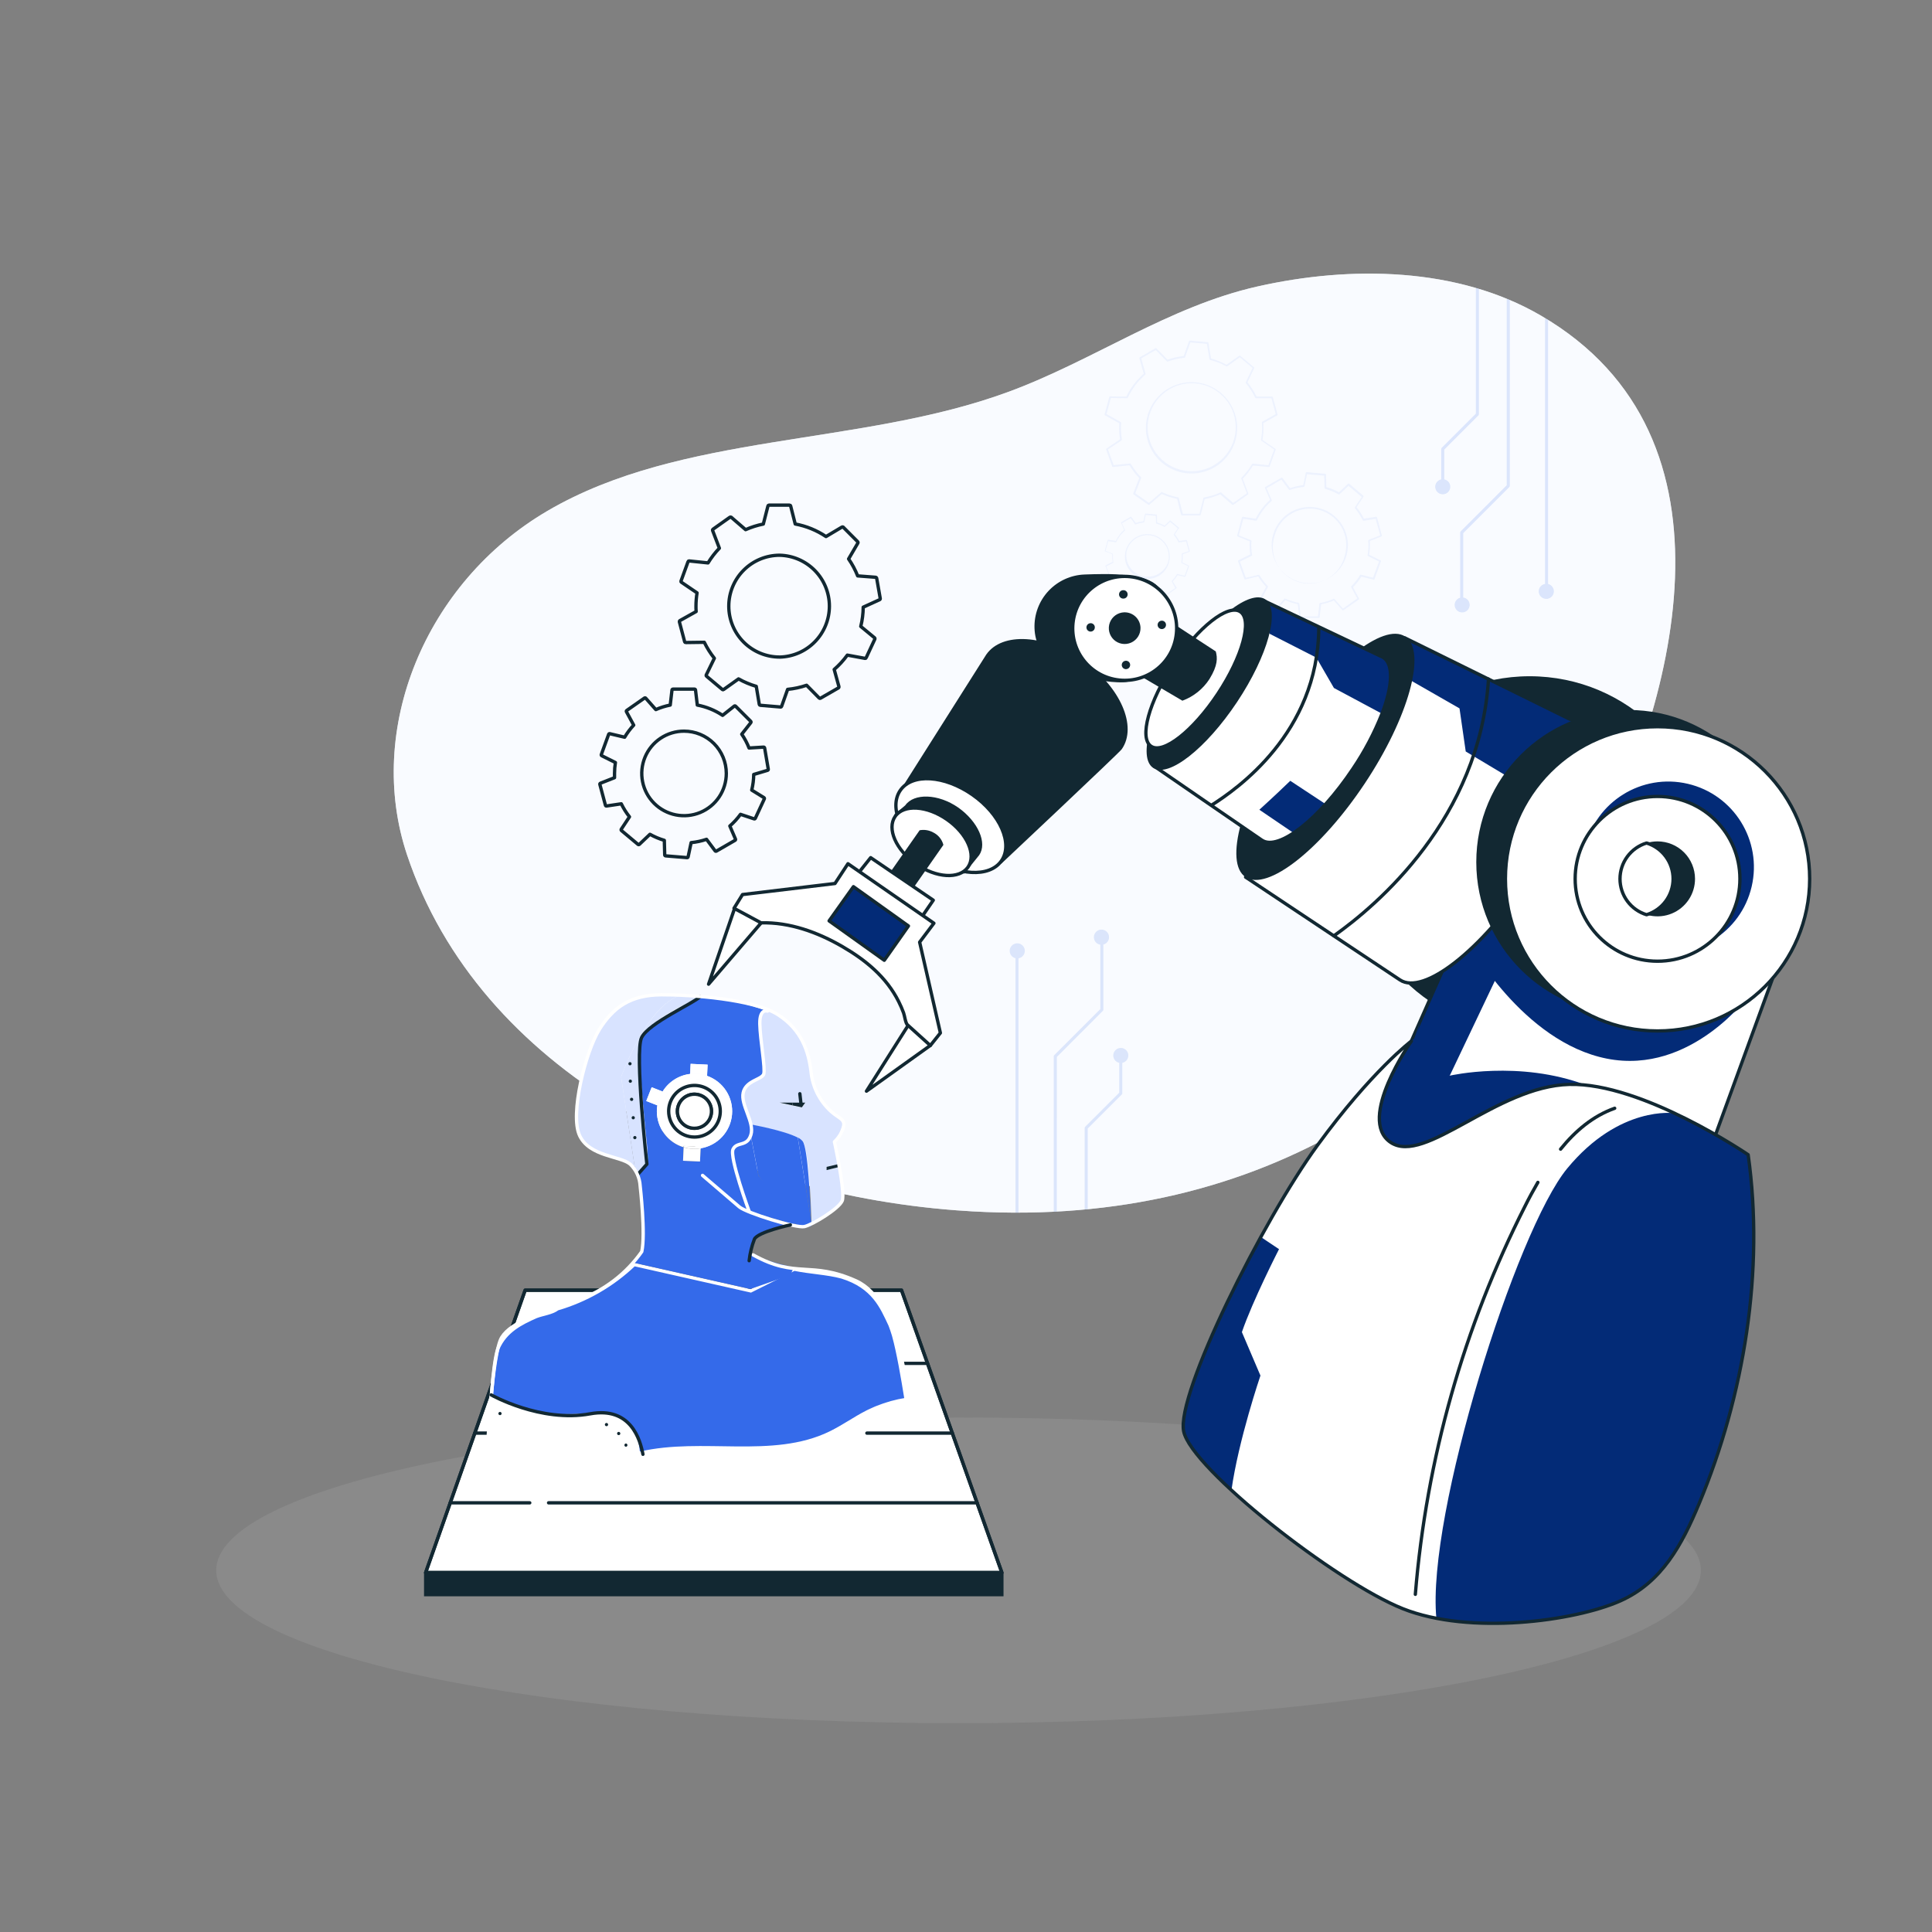 <svg xmlns="http://www.w3.org/2000/svg" width="579" height="579" viewBox="0 0 579 579" fill="none"><rect x="0" y="0" width="579" height="579" fill="#808080" stroke="none"/><path d="M475.199 262.02C442.27 323.815 378.937 368.019 291.37 363.033C289.778 362.943 288.185 362.834 286.592 362.716C214.59 357.26 143.683 320.838 122.01 256.256C109.396 218.675 127.385 174.58 164.088 153.098C204.419 129.498 257.654 133.86 302.211 117.436C327.702 108.052 350.08 91.9 376.801 85.864C404.853 79.53 436.85 80.037 461.78 94.569C524.471 131.082 501.794 212.169 475.199 262.02Z" fill="#EAF1FF"></path><path opacity="0.7" d="M475.199 262.02C442.27 323.815 378.937 368.019 291.37 363.033C289.778 362.943 288.185 362.834 286.592 362.716C214.59 357.26 143.683 320.838 122.01 256.256C109.396 218.675 127.385 174.58 164.088 153.098C204.419 129.498 257.654 133.86 302.211 117.436C327.702 108.052 350.08 91.9 376.801 85.864C404.853 79.53 436.85 80.037 461.78 94.569C524.471 131.082 501.794 212.169 475.199 262.02Z" fill="white"></path><path d="M443.067 124.476C443.11 124.435 443.144 124.385 443.167 124.331C443.19 124.277 443.202 124.218 443.203 124.159V86.57L442.298 86.289V123.978L432.054 134.221C431.971 134.309 431.926 134.426 431.928 134.547V143.668C431.381 143.78 430.895 144.092 430.565 144.541C430.234 144.991 430.082 145.548 430.138 146.103C430.195 146.658 430.455 147.173 430.869 147.547C431.284 147.922 431.822 148.129 432.38 148.129C432.938 148.129 433.477 147.922 433.891 147.547C434.305 147.173 434.566 146.658 434.622 146.103C434.678 145.548 434.526 144.991 434.196 144.541C433.865 144.092 433.379 143.78 432.833 143.668V134.728L443.067 124.476Z" fill="#004FDC" fill-opacity="0.1"></path><path d="M463.038 95.329V175.005C462.512 175.089 462.033 175.357 461.686 175.761C461.34 176.166 461.148 176.68 461.146 177.213C461.147 177.637 461.266 178.053 461.491 178.413C461.717 178.773 462.039 179.062 462.421 179.247C462.802 179.433 463.229 179.507 463.651 179.462C464.073 179.416 464.473 179.253 464.807 178.99C465.141 178.728 465.394 178.377 465.538 177.978C465.681 177.578 465.709 177.146 465.619 176.732C465.529 176.317 465.324 175.936 465.028 175.632C464.731 175.328 464.355 175.114 463.943 175.014V95.872L463.038 95.329Z" fill="#004FDC" fill-opacity="0.1"></path><path d="M438.515 179.068V159.766L452.324 145.949C452.367 145.908 452.402 145.859 452.425 145.805C452.449 145.75 452.46 145.691 452.46 145.632V89.909L451.555 89.529V145.442L437.746 159.26C437.703 159.301 437.669 159.35 437.646 159.404C437.623 159.459 437.611 159.517 437.61 159.576V179.122C437.074 179.267 436.61 179.605 436.309 180.072C436.007 180.539 435.89 181.101 435.979 181.65C436.069 182.198 436.359 182.694 436.793 183.041C437.227 183.389 437.774 183.562 438.329 183.529C438.883 183.496 439.406 183.258 439.796 182.861C440.185 182.465 440.413 181.938 440.437 181.383C440.46 180.827 440.276 180.283 439.921 179.856C439.566 179.428 439.065 179.147 438.515 179.068Z" fill="#004FDC" fill-opacity="0.1"></path><g opacity="0.3"><path d="M443.067 124.476C443.11 124.435 443.144 124.385 443.167 124.331C443.19 124.277 443.202 124.218 443.203 124.159V86.57L442.298 86.289V123.978L432.054 134.221C431.971 134.309 431.926 134.426 431.928 134.547V143.668C431.381 143.78 430.895 144.092 430.565 144.541C430.234 144.991 430.082 145.548 430.138 146.103C430.195 146.658 430.455 147.173 430.869 147.547C431.284 147.922 431.822 148.129 432.38 148.129C432.938 148.129 433.477 147.922 433.891 147.547C434.305 147.173 434.566 146.658 434.622 146.103C434.678 145.548 434.526 144.991 434.196 144.541C433.865 144.092 433.379 143.78 432.833 143.668V134.728L443.067 124.476Z" fill="#004FDC" fill-opacity="0.1"></path><path d="M463.038 95.329V175.005C462.512 175.089 462.033 175.357 461.686 175.761C461.34 176.166 461.148 176.68 461.146 177.213C461.147 177.637 461.266 178.053 461.491 178.413C461.717 178.773 462.039 179.062 462.421 179.247C462.802 179.433 463.229 179.507 463.651 179.462C464.073 179.416 464.473 179.253 464.807 178.99C465.141 178.728 465.394 178.377 465.538 177.978C465.681 177.578 465.709 177.146 465.619 176.732C465.529 176.317 465.324 175.936 465.028 175.632C464.731 175.328 464.355 175.114 463.943 175.014V95.872L463.038 95.329Z" fill="#004FDC" fill-opacity="0.1"></path><path d="M438.516 179.068V159.766L452.325 145.949C452.368 145.908 452.403 145.859 452.426 145.805C452.45 145.75 452.461 145.691 452.461 145.632V89.909L451.556 89.529V145.442L437.747 159.26C437.704 159.301 437.67 159.35 437.647 159.404C437.624 159.459 437.612 159.517 437.611 159.576V179.122C437.075 179.267 436.611 179.605 436.31 180.072C436.008 180.539 435.891 181.101 435.98 181.65C436.07 182.198 436.36 182.694 436.794 183.041C437.228 183.389 437.775 183.562 438.33 183.529C438.884 183.496 439.407 183.258 439.797 182.861C440.186 182.465 440.414 181.938 440.438 181.383C440.461 180.827 440.277 180.283 439.922 179.856C439.567 179.428 439.066 179.147 438.516 179.068Z" fill="#004FDC" fill-opacity="0.1"></path></g><path d="M316.717 316.747L330.525 302.93C330.61 302.846 330.658 302.732 330.661 302.613V283.067C331.206 282.928 331.681 282.59 331.991 282.121C332.302 281.652 332.427 281.083 332.343 280.527C332.259 279.97 331.971 279.465 331.535 279.108C331.099 278.752 330.546 278.57 329.984 278.599C329.422 278.627 328.89 278.863 328.492 279.261C328.094 279.659 327.858 280.19 327.829 280.753C327.801 281.315 327.982 281.868 328.338 282.304C328.694 282.74 329.2 283.028 329.756 283.113V302.423L315.938 316.241C315.895 316.281 315.86 316.33 315.837 316.385C315.814 316.439 315.802 316.498 315.803 316.557V363.159L316.708 363.105L316.717 316.747Z" fill="#004FDC" fill-opacity="0.1"></path><path d="M325.973 338.212L336.217 327.968C336.298 327.879 336.343 327.763 336.343 327.642V318.521C336.89 318.409 337.376 318.098 337.707 317.648C338.037 317.198 338.189 316.642 338.133 316.086C338.076 315.531 337.816 315.016 337.402 314.642C336.987 314.268 336.449 314.061 335.891 314.061C335.333 314.061 334.794 314.268 334.38 314.642C333.966 315.016 333.706 315.531 333.649 316.086C333.593 316.642 333.745 317.198 334.075 317.648C334.406 318.098 334.892 318.409 335.438 318.521V327.462L325.204 337.696C325.161 337.736 325.126 337.785 325.103 337.84C325.079 337.894 325.068 337.953 325.068 338.013V362.463L325.973 362.372V338.212Z" fill="#004FDC" fill-opacity="0.1"></path><path d="M304.328 363.431H305.233V287.185C305.759 287.101 306.238 286.833 306.584 286.428C306.931 286.024 307.122 285.509 307.124 284.977C307.126 284.552 307.008 284.135 306.783 283.774C306.559 283.413 306.238 283.123 305.856 282.936C305.475 282.749 305.048 282.674 304.626 282.718C304.203 282.763 303.801 282.925 303.467 283.187C303.133 283.449 302.879 283.8 302.734 284.2C302.59 284.599 302.561 285.031 302.651 285.447C302.741 285.862 302.946 286.243 303.242 286.548C303.539 286.852 303.915 287.066 304.328 287.167V363.431Z" fill="#004FDC" fill-opacity="0.1"></path><g opacity="0.03"><path d="M316.717 316.748L330.525 302.93C330.61 302.846 330.658 302.732 330.661 302.613V283.067C331.206 282.928 331.681 282.59 331.991 282.121C332.302 281.652 332.427 281.084 332.343 280.527C332.259 279.97 331.971 279.465 331.535 279.109C331.099 278.752 330.546 278.571 329.984 278.599C329.422 278.627 328.89 278.863 328.492 279.261C328.094 279.659 327.858 280.19 327.829 280.753C327.801 281.315 327.982 281.868 328.338 282.304C328.694 282.74 329.2 283.028 329.756 283.113V302.423L315.938 316.241C315.895 316.281 315.86 316.33 315.837 316.385C315.814 316.439 315.802 316.498 315.803 316.557V363.159L316.708 363.105L316.717 316.748Z" fill="#004FDC"></path><path d="M325.974 338.212L336.218 327.968C336.299 327.879 336.344 327.763 336.344 327.643V318.521C336.891 318.409 337.377 318.098 337.708 317.648C338.038 317.198 338.19 316.642 338.134 316.087C338.077 315.531 337.817 315.016 337.403 314.642C336.988 314.268 336.45 314.061 335.892 314.061C335.334 314.061 334.795 314.268 334.381 314.642C333.967 315.016 333.707 315.531 333.65 316.087C333.594 316.642 333.746 317.198 334.076 317.648C334.407 318.098 334.893 318.409 335.439 318.521V327.462L325.205 337.696C325.162 337.736 325.127 337.785 325.104 337.84C325.08 337.894 325.069 337.953 325.069 338.013V362.463L325.974 362.372V338.212Z" fill="#004FDC"></path><path d="M304.329 363.431H305.234V287.184C305.76 287.101 306.239 286.833 306.585 286.428C306.932 286.024 307.123 285.509 307.125 284.977C307.127 284.552 307.009 284.135 306.784 283.774C306.56 283.413 306.239 283.123 305.857 282.936C305.476 282.749 305.049 282.674 304.626 282.718C304.204 282.763 303.802 282.925 303.468 283.187C303.133 283.449 302.88 283.8 302.735 284.199C302.591 284.599 302.562 285.031 302.652 285.446C302.742 285.862 302.947 286.243 303.243 286.547C303.54 286.852 303.916 287.066 304.329 287.166V363.431Z" fill="#004FDC"></path></g><path opacity="0.5" d="M360.64 114.993C358.025 114.291 355.26 114.38 352.696 115.25C350.132 116.119 347.883 117.729 346.234 119.876C344.584 122.023 343.609 124.612 343.43 127.313C343.252 130.015 343.878 132.709 345.231 135.055C346.583 137.4 348.601 139.292 351.028 140.491C353.456 141.69 356.185 142.143 358.869 141.791C361.554 141.439 364.074 140.3 366.111 138.516C368.148 136.732 369.61 134.384 370.313 131.769C371.251 128.262 370.759 124.526 368.946 121.381C367.132 118.236 364.145 115.938 360.64 114.993ZM369.834 131.634C368.888 134.969 366.667 137.799 363.652 139.51C360.636 141.221 357.068 141.676 353.72 140.777C350.371 139.878 347.511 137.697 345.758 134.706C344.005 131.715 343.5 128.153 344.352 124.793C344.781 123.098 345.544 121.506 346.594 120.108C347.644 118.711 348.961 117.536 350.47 116.652C351.978 115.768 353.647 115.193 355.379 114.96C357.112 114.726 358.873 114.84 360.561 115.293C362.25 115.746 363.831 116.53 365.214 117.6C366.596 118.67 367.753 120.003 368.615 121.524C369.478 123.044 370.03 124.721 370.239 126.456C370.448 128.192 370.31 129.952 369.834 131.634Z" fill="#004FDC" fill-opacity="0.1"></path><path opacity="0.5" d="M373.851 114.585L375.86 110.368C375.887 110.319 375.895 110.262 375.884 110.207C375.872 110.153 375.841 110.104 375.797 110.07L371.671 106.613C371.628 106.579 371.576 106.56 371.521 106.56C371.467 106.56 371.414 106.579 371.372 106.613L367.571 109.328C366.103 108.511 364.541 107.873 362.92 107.427L362.169 102.758C362.161 102.703 362.134 102.652 362.093 102.614C362.052 102.576 361.999 102.554 361.943 102.55L356.586 102.061C356.53 102.056 356.475 102.069 356.427 102.098C356.38 102.128 356.343 102.172 356.324 102.224L354.758 106.685C353.105 106.867 351.477 107.237 349.908 107.789L346.533 104.378C346.49 104.345 346.437 104.327 346.383 104.327C346.329 104.327 346.277 104.345 346.234 104.378L341.574 107.093C341.523 107.12 341.484 107.163 341.463 107.216C341.441 107.269 341.439 107.328 341.456 107.382L342.759 112.006C340.577 113.918 338.804 116.251 337.547 118.865L332.67 118.793C332.616 118.793 332.564 118.811 332.521 118.844C332.479 118.876 332.448 118.922 332.434 118.974L331.032 124.177C331.02 124.23 331.025 124.286 331.046 124.336C331.067 124.386 331.103 124.429 331.149 124.458L335.439 126.856C335.33 128.463 335.403 130.078 335.656 131.67L331.584 134.439C331.54 134.471 331.508 134.517 331.493 134.569C331.478 134.622 331.482 134.678 331.502 134.728L333.312 139.786C333.329 139.841 333.365 139.887 333.413 139.917C333.461 139.947 333.518 139.958 333.575 139.949L338.488 139.452C339.312 140.83 340.29 142.111 341.402 143.27L339.637 147.876C339.618 147.929 339.617 147.987 339.633 148.04C339.65 148.094 339.683 148.141 339.728 148.175L344.135 151.261C344.179 151.293 344.233 151.31 344.288 151.31C344.344 151.31 344.398 151.293 344.442 151.261L348.161 148.048C349.219 148.52 350.311 148.911 351.428 149.215C351.844 149.324 352.27 149.424 352.767 149.523L353.971 154.274C353.984 154.327 354.015 154.374 354.057 154.408C354.099 154.442 354.152 154.462 354.206 154.464H359.59C359.646 154.467 359.701 154.451 359.746 154.418C359.79 154.385 359.822 154.337 359.835 154.283L361.029 149.596C362.634 149.287 364.2 148.801 365.698 148.148L369.318 151.288C369.361 151.321 369.413 151.339 369.467 151.339C369.521 151.339 369.574 151.321 369.616 151.288L374.032 148.184C374.078 148.153 374.111 148.107 374.125 148.054C374.14 148.001 374.136 147.944 374.114 147.894L372.449 143.442C373.62 142.255 374.646 140.934 375.507 139.506L380.249 139.949C380.305 139.955 380.36 139.942 380.408 139.913C380.455 139.883 380.492 139.839 380.511 139.786L382.321 134.728C382.327 134.684 382.32 134.639 382.301 134.599C382.282 134.558 382.251 134.525 382.213 134.502L378.358 131.841C378.633 130.186 378.715 128.503 378.602 126.828L382.746 124.476C382.794 124.451 382.832 124.41 382.853 124.361C382.875 124.311 382.878 124.256 382.864 124.204L381.471 119.046C381.458 118.991 381.427 118.942 381.382 118.908C381.338 118.873 381.283 118.855 381.226 118.856H376.584C375.84 117.332 374.923 115.899 373.851 114.585ZM382.33 124.096L378.294 126.376C378.253 126.402 378.22 126.438 378.198 126.481C378.176 126.524 378.165 126.572 378.168 126.62C378.301 128.361 378.215 130.112 377.914 131.832C377.905 131.878 377.909 131.926 377.927 131.97C377.944 132.013 377.975 132.051 378.014 132.077L381.851 134.71L380.14 139.415L375.48 138.945C375.432 138.94 375.383 138.95 375.339 138.972C375.296 138.995 375.26 139.029 375.236 139.072C374.347 140.551 373.284 141.918 372.069 143.144C372.033 143.176 372.007 143.218 371.994 143.264C371.981 143.311 371.982 143.36 371.996 143.406L373.661 147.831L369.58 150.718L365.961 147.596C365.922 147.57 365.876 147.556 365.829 147.556C365.783 147.556 365.737 147.57 365.698 147.596C364.141 148.286 362.506 148.787 360.83 149.089C360.783 149.097 360.74 149.119 360.704 149.151C360.669 149.183 360.644 149.224 360.631 149.27L359.473 153.948H354.469L353.283 149.234C353.269 149.189 353.245 149.148 353.211 149.115C353.178 149.082 353.138 149.057 353.093 149.044C352.602 148.962 352.116 148.853 351.636 148.718C350.492 148.409 349.375 148.006 348.297 147.514C348.258 147.488 348.213 147.474 348.166 147.474C348.119 147.474 348.074 147.488 348.035 147.514L344.325 150.699L340.226 147.831L341.981 143.252C341.995 143.207 341.997 143.16 341.987 143.114C341.978 143.068 341.957 143.026 341.927 142.99C340.76 141.787 339.739 140.45 338.886 139.008C338.862 138.969 338.827 138.937 338.785 138.917C338.744 138.896 338.697 138.887 338.651 138.891L333.756 139.388L332.054 134.692L336.117 131.977C336.156 131.95 336.186 131.913 336.205 131.87C336.224 131.827 336.231 131.78 336.226 131.733C335.947 130.077 335.871 128.394 336 126.72C336.004 126.673 335.994 126.625 335.971 126.583C335.949 126.542 335.915 126.507 335.873 126.485L331.611 124.105L332.914 119.273L337.755 119.336C337.802 119.338 337.849 119.327 337.889 119.303C337.929 119.278 337.962 119.243 337.981 119.2C339.235 116.545 341.028 114.181 343.248 112.26C343.283 112.227 343.308 112.185 343.321 112.139C343.334 112.092 343.333 112.043 343.32 111.997L342.026 107.4L346.361 104.903L349.673 108.287C349.705 108.323 349.747 108.349 349.793 108.362C349.84 108.374 349.889 108.374 349.935 108.36C351.555 107.772 353.242 107.389 354.957 107.219C355.004 107.216 355.049 107.199 355.086 107.17C355.123 107.141 355.151 107.101 355.165 107.056L356.731 102.622L361.708 103.066L362.477 107.663C362.487 107.709 362.509 107.751 362.541 107.786C362.573 107.821 362.613 107.847 362.658 107.862C364.351 108.298 365.983 108.943 367.517 109.78C367.557 109.807 367.605 109.821 367.653 109.821C367.701 109.821 367.748 109.807 367.789 109.78L371.553 107.066L375.381 110.278L373.363 114.522C373.339 114.561 373.326 114.607 373.326 114.653C373.326 114.699 373.339 114.745 373.363 114.784C374.474 116.141 375.419 117.627 376.177 119.209C376.195 119.252 376.225 119.289 376.264 119.314C376.302 119.34 376.348 119.354 376.394 119.354H381.018L382.33 124.096Z" fill="#004FDC" fill-opacity="0.1"></path><path opacity="0.5" d="M406.545 152.003L408.599 148.908C408.636 148.862 408.656 148.804 408.656 148.745C408.656 148.686 408.636 148.629 408.599 148.582L404.328 144.963C404.281 144.924 404.222 144.902 404.161 144.902C404.1 144.902 404.041 144.924 403.993 144.963L401.279 147.523C400.082 146.863 398.813 146.344 397.496 145.976L397.397 142.23C397.397 142.168 397.374 142.108 397.332 142.063C397.29 142.018 397.232 141.99 397.171 141.985L391.596 141.497C391.534 141.489 391.471 141.505 391.421 141.542C391.37 141.579 391.336 141.634 391.325 141.696L390.565 145.397C389.223 145.549 387.902 145.852 386.629 146.302L384.357 143.234C384.323 143.185 384.272 143.15 384.214 143.136C384.156 143.121 384.094 143.127 384.041 143.153L379.19 145.949C379.138 145.981 379.1 146.031 379.084 146.09C379.067 146.148 379.073 146.211 379.1 146.266L380.629 149.804C378.844 151.382 377.389 153.298 376.349 155.441L372.485 154.871C372.425 154.864 372.364 154.878 372.312 154.911C372.261 154.944 372.223 154.994 372.205 155.052L370.757 160.482C370.741 160.54 370.747 160.603 370.773 160.658C370.8 160.713 370.845 160.756 370.902 160.78L374.521 162.237C374.438 163.539 374.495 164.847 374.693 166.137L371.137 167.911C371.081 167.936 371.036 167.983 371.013 168.04C370.989 168.097 370.988 168.161 371.01 168.218L372.928 173.494C372.947 173.552 372.988 173.601 373.042 173.63C373.096 173.658 373.159 173.665 373.218 173.648L377.073 172.743C377.742 173.862 378.535 174.903 379.435 175.847L377.552 179.321C377.525 179.376 377.517 179.438 377.53 179.497C377.543 179.557 377.577 179.61 377.625 179.647L382.213 182.869C382.263 182.903 382.324 182.917 382.384 182.909C382.445 182.901 382.5 182.87 382.538 182.823L385.154 179.873C386.031 180.263 386.939 180.581 387.868 180.824C388.194 180.914 388.538 180.995 388.936 181.077L389.389 184.968C389.393 185.03 389.421 185.087 389.466 185.129C389.512 185.171 389.571 185.194 389.633 185.194H395.234C395.296 185.193 395.356 185.169 395.402 185.128C395.449 185.086 395.479 185.03 395.487 184.968L395.931 181.122C397.24 180.874 398.517 180.482 399.74 179.955L402.292 182.832C402.333 182.88 402.389 182.911 402.451 182.919C402.513 182.927 402.575 182.913 402.627 182.878L407.215 179.665C407.264 179.631 407.299 179.58 407.314 179.522C407.328 179.464 407.322 179.402 407.296 179.349L405.487 176C406.435 175.037 407.27 173.969 407.975 172.815L411.649 173.72C411.708 173.735 411.77 173.727 411.823 173.699C411.877 173.671 411.918 173.623 411.938 173.566L413.83 168.3C413.858 168.267 413.877 168.226 413.884 168.183C413.891 168.14 413.886 168.095 413.869 168.055C413.852 168.014 413.824 167.979 413.788 167.954C413.753 167.928 413.711 167.913 413.667 167.911L410.319 166.228C410.539 164.879 410.606 163.51 410.518 162.147L413.984 160.78C414.041 160.758 414.088 160.715 414.114 160.659C414.141 160.604 414.146 160.54 414.128 160.482L412.69 155.052C412.671 154.994 412.633 154.944 412.582 154.911C412.531 154.878 412.469 154.864 412.409 154.871L408.735 155.414C408.135 154.199 407.4 153.054 406.545 152.003ZM413.631 160.436L410.201 161.785C410.152 161.805 410.111 161.841 410.083 161.886C410.056 161.932 410.043 161.985 410.047 162.038C410.155 163.483 410.085 164.935 409.839 166.363C409.827 166.416 409.833 166.472 409.856 166.521C409.879 166.57 409.918 166.61 409.966 166.635L413.278 168.291L411.468 173.132L407.848 172.227C407.798 172.213 407.744 172.217 407.696 172.239C407.648 172.26 407.609 172.298 407.586 172.345C406.848 173.575 405.961 174.709 404.944 175.72C404.913 175.762 404.896 175.813 404.896 175.865C404.896 175.917 404.913 175.968 404.944 176.009L406.753 179.349L402.473 182.389L399.949 179.539C399.915 179.496 399.869 179.465 399.817 179.45C399.765 179.436 399.71 179.438 399.659 179.457C398.369 180.035 397.014 180.454 395.623 180.706C395.57 180.715 395.521 180.741 395.483 180.78C395.446 180.819 395.422 180.869 395.415 180.923L394.972 184.733H389.823L389.379 180.878C389.372 180.826 389.349 180.777 389.313 180.739C389.278 180.7 389.231 180.673 389.18 180.661C388.771 180.595 388.366 180.504 387.968 180.389C387.019 180.135 386.093 179.802 385.199 179.394C385.151 179.37 385.097 179.363 385.045 179.372C384.993 179.382 384.945 179.409 384.909 179.448L382.321 182.362L378.104 179.403L379.978 175.964C380.008 175.922 380.025 175.872 380.025 175.819C380.025 175.767 380.008 175.717 379.978 175.675C379.01 174.676 378.163 173.567 377.453 172.372C377.428 172.324 377.387 172.286 377.338 172.265C377.289 172.244 377.233 172.24 377.181 172.254L373.372 173.159L371.607 168.318L375.109 166.562C375.157 166.538 375.195 166.5 375.219 166.453C375.244 166.406 375.253 166.352 375.245 166.3C375.01 164.926 374.946 163.527 375.055 162.137C375.06 162.084 375.046 162.031 375.016 161.987C374.987 161.942 374.943 161.909 374.892 161.893L371.273 160.445L372.603 155.496L376.439 156.057C376.493 156.062 376.546 156.051 376.593 156.025C376.64 155.999 376.678 155.96 376.702 155.912C377.736 153.706 379.226 151.745 381.073 150.157C381.118 150.112 381.146 150.052 381.149 149.988C381.152 149.925 381.131 149.862 381.091 149.813L379.579 146.32L384.022 143.732L386.276 146.763C386.309 146.803 386.354 146.831 386.405 146.844C386.455 146.857 386.508 146.854 386.556 146.836C387.907 146.363 389.311 146.059 390.737 145.931C390.79 145.926 390.84 145.904 390.879 145.868C390.918 145.832 390.944 145.784 390.954 145.732L391.705 142.112L396.845 142.556L396.944 146.266C396.945 146.319 396.962 146.371 396.995 146.414C397.028 146.456 397.074 146.487 397.125 146.501C398.524 146.882 399.871 147.435 401.134 148.148C401.176 148.179 401.227 148.195 401.279 148.195C401.331 148.195 401.382 148.179 401.424 148.148L404.138 145.614L408.093 148.926L406.057 152.003C406.026 152.047 406.01 152.099 406.01 152.152C406.01 152.205 406.026 152.257 406.057 152.301C406.984 153.407 407.771 154.622 408.4 155.921C408.424 155.969 408.462 156.009 408.509 156.034C408.556 156.06 408.609 156.071 408.663 156.066L412.282 155.523L413.631 160.436Z" fill="#004FDC" fill-opacity="0.1"></path><path opacity="0.5" d="M395.496 152.319C393.313 151.733 391.005 151.807 388.865 152.532C386.724 153.257 384.846 154.601 383.469 156.393C382.092 158.185 381.277 160.345 381.128 162.601C380.978 164.856 381.5 167.105 382.629 169.063C383.757 171.021 385.441 172.601 387.467 173.603C389.493 174.604 391.771 174.982 394.012 174.689C396.253 174.397 398.357 173.446 400.058 171.957C401.759 170.469 402.98 168.51 403.567 166.327C404.35 163.399 403.94 160.28 402.427 157.655C400.914 155.029 398.422 153.11 395.496 152.319ZM403.088 166.209C402.783 167.667 402.183 169.046 401.326 170.264C400.469 171.481 399.373 172.511 398.104 173.29C396.835 174.069 395.42 174.581 393.947 174.794C392.473 175.007 390.972 174.918 389.534 174.53C388.096 174.143 386.753 173.466 385.586 172.542C384.419 171.617 383.453 170.464 382.747 169.153C382.041 167.842 381.611 166.401 381.481 164.917C381.352 163.434 381.527 161.94 381.995 160.527C382.75 157.731 384.582 155.348 387.091 153.901C389.6 152.454 392.58 152.061 395.378 152.808C398.177 153.564 400.56 155.401 402.006 157.913C403.451 160.426 403.841 163.41 403.088 166.209Z" fill="#004FDC" fill-opacity="0.1"></path><path opacity="0.5" d="M356.559 165.115L355.708 161.929C355.705 161.912 355.699 161.896 355.689 161.882C355.68 161.868 355.667 161.856 355.653 161.847C355.638 161.837 355.622 161.831 355.605 161.828C355.589 161.825 355.571 161.826 355.555 161.83L353.392 162.146C353.036 161.423 352.599 160.743 352.089 160.12L353.301 158.31C353.323 158.281 353.335 158.246 353.335 158.21C353.335 158.174 353.323 158.139 353.301 158.111L350.786 156.002C350.76 155.977 350.726 155.963 350.691 155.963C350.655 155.963 350.621 155.977 350.596 156.002L349.003 157.504C348.298 157.119 347.551 156.816 346.777 156.599L346.705 154.337C346.705 154.303 346.692 154.27 346.668 154.244C346.645 154.219 346.612 154.204 346.578 154.202L343.293 153.912C343.258 153.909 343.222 153.92 343.194 153.941C343.165 153.963 343.146 153.994 343.139 154.03L342.687 156.201C341.9 156.292 341.126 156.471 340.38 156.735L339.04 154.925C339.021 154.894 338.991 154.871 338.956 154.861C338.921 154.851 338.883 154.854 338.85 154.871L336 156.518C335.978 156.543 335.965 156.575 335.965 156.609C335.965 156.642 335.978 156.674 336 156.699L336.905 158.78C335.853 159.705 334.998 160.831 334.389 162.092L332.118 161.766C332.084 161.762 332.049 161.77 332.019 161.788C331.99 161.806 331.967 161.833 331.955 161.866L331.095 165.051C331.086 165.086 331.091 165.123 331.107 165.155C331.124 165.186 331.152 165.211 331.186 165.223L333.33 166.083C333.285 166.851 333.322 167.621 333.439 168.381L331.358 169.413C331.325 169.429 331.3 169.456 331.287 169.489C331.273 169.523 331.273 169.56 331.285 169.594L332.407 172.698C332.42 172.731 332.444 172.759 332.476 172.776C332.508 172.793 332.545 172.797 332.579 172.788L334.851 172.254C335.244 172.906 335.709 173.513 336.235 174.064L335.131 176.109C335.114 176.141 335.109 176.178 335.117 176.213C335.125 176.248 335.147 176.279 335.176 176.299L337.891 178.19C337.916 178.215 337.951 178.229 337.986 178.229C338.022 178.229 338.056 178.215 338.081 178.19L339.619 176.453C340.129 176.68 340.656 176.868 341.194 177.014C341.384 177.059 341.583 177.113 341.827 177.159L342.09 179.448C342.092 179.485 342.108 179.519 342.135 179.545C342.162 179.57 342.198 179.584 342.235 179.584H345.528C345.564 179.584 345.598 179.571 345.625 179.548C345.652 179.525 345.669 179.492 345.673 179.457L345.936 177.195C346.704 177.045 347.453 176.812 348.171 176.498L349.673 178.199C349.701 178.221 349.736 178.233 349.772 178.233C349.808 178.233 349.843 178.221 349.872 178.199L352.587 176.308C352.615 176.287 352.636 176.257 352.646 176.222C352.656 176.188 352.654 176.151 352.641 176.118L351.465 174.245C352.017 173.676 352.506 173.048 352.921 172.372L355.084 172.888C355.119 172.895 355.155 172.889 355.186 172.873C355.217 172.856 355.242 172.83 355.256 172.797L356.369 169.702C356.381 169.667 356.379 169.629 356.364 169.596C356.349 169.562 356.322 169.535 356.288 169.521L354.315 168.535C354.449 167.743 354.489 166.938 354.433 166.137L356.478 165.332C356.502 165.33 356.526 165.322 356.546 165.307C356.565 165.293 356.581 165.273 356.589 165.25C356.598 165.227 356.6 165.202 356.594 165.178C356.589 165.154 356.577 165.132 356.559 165.115ZM354.243 165.866C354.212 165.877 354.187 165.899 354.171 165.927C354.154 165.955 354.148 165.987 354.152 166.019C354.214 166.869 354.172 167.723 354.025 168.562C354.019 168.593 354.023 168.626 354.038 168.654C354.053 168.682 354.077 168.704 354.107 168.716L356.052 169.693L355.012 172.544L352.867 172.028C352.836 172.023 352.804 172.027 352.775 172.04C352.746 172.053 352.721 172.074 352.704 172.1C352.272 172.825 351.752 173.493 351.157 174.091C351.14 174.116 351.131 174.146 351.131 174.177C351.131 174.208 351.14 174.238 351.157 174.263L352.207 176.218L349.727 177.955L348.234 176.281C348.217 176.255 348.191 176.236 348.161 176.227C348.131 176.219 348.099 176.222 348.071 176.236C347.309 176.57 346.51 176.816 345.691 176.969C345.661 176.974 345.633 176.99 345.611 177.013C345.59 177.035 345.577 177.064 345.574 177.095L345.311 179.33H342.289L342.026 177.059C342.022 177.029 342.008 177 341.987 176.978C341.966 176.955 341.939 176.939 341.909 176.932C341.667 176.897 341.429 176.846 341.194 176.779C340.637 176.625 340.092 176.428 339.565 176.19C339.54 176.172 339.51 176.162 339.479 176.162C339.448 176.162 339.418 176.172 339.393 176.19L337.873 177.901L335.394 176.163L336.498 174.136C336.515 174.111 336.524 174.081 336.524 174.05C336.524 174.02 336.515 173.99 336.498 173.964C335.928 173.379 335.433 172.725 335.023 172.019C335.006 171.992 334.981 171.971 334.952 171.96C334.922 171.948 334.89 171.947 334.86 171.956L332.616 172.489L331.53 169.72L333.584 168.689C333.611 168.674 333.634 168.652 333.648 168.625C333.663 168.597 333.669 168.566 333.665 168.535C333.531 167.728 333.492 166.908 333.548 166.092C333.553 166.061 333.547 166.029 333.53 166.002C333.514 165.975 333.488 165.956 333.457 165.947L331.331 165.096L332.109 162.183L334.371 162.508C334.401 162.515 334.432 162.51 334.459 162.495C334.485 162.48 334.506 162.456 334.516 162.427C335.13 161.131 336.009 159.979 337.095 159.043C337.118 159.022 337.135 158.994 337.143 158.963C337.151 158.933 337.15 158.901 337.14 158.871L336.235 156.817L338.85 155.296L340.171 157.106C340.193 157.129 340.221 157.145 340.251 157.153C340.281 157.161 340.313 157.16 340.343 157.151C341.135 156.865 341.958 156.676 342.796 156.59C342.827 156.589 342.857 156.576 342.88 156.554C342.903 156.533 342.918 156.504 342.922 156.473L343.366 154.319L346.388 154.591L346.451 156.771C346.45 156.802 346.46 156.832 346.478 156.857C346.496 156.881 346.521 156.899 346.551 156.907C347.377 157.125 348.171 157.451 348.913 157.875C348.938 157.893 348.968 157.902 348.999 157.902C349.029 157.902 349.059 157.893 349.085 157.875L350.659 156.391L352.976 158.337L351.781 160.147C351.765 160.172 351.757 160.202 351.757 160.233C351.757 160.263 351.765 160.293 351.781 160.319C352.332 160.978 352.797 161.705 353.166 162.481C353.18 162.509 353.203 162.531 353.23 162.546C353.257 162.56 353.289 162.566 353.32 162.563L355.455 162.246L356.242 165.169L354.243 165.866Z" fill="#004FDC" fill-opacity="0.1"></path><path opacity="0.5" d="M345.592 160.3C344.307 159.956 342.95 159.999 341.69 160.426C340.431 160.853 339.326 161.644 338.516 162.699C337.706 163.753 337.227 165.025 337.14 166.352C337.052 167.679 337.36 169.002 338.025 170.154C338.689 171.306 339.68 172.234 340.873 172.823C342.066 173.411 343.406 173.633 344.724 173.46C346.043 173.287 347.28 172.726 348.28 171.85C349.28 170.973 349.998 169.819 350.342 168.535C350.802 166.813 350.559 164.979 349.669 163.436C348.778 161.892 347.312 160.765 345.592 160.3ZM350.062 168.444C349.541 169.997 348.448 171.292 347.006 172.067C345.563 172.842 343.88 173.037 342.298 172.614C340.716 172.191 339.356 171.18 338.493 169.788C337.631 168.397 337.331 166.728 337.656 165.123C338.103 163.481 339.182 162.083 340.658 161.235C342.133 160.388 343.885 160.159 345.528 160.599C347.171 161.042 348.571 162.119 349.421 163.593C350.271 165.067 350.502 166.819 350.062 168.463V168.444Z" fill="#004FDC" fill-opacity="0.1"></path><path d="M262.722 173.249C262.712 173.185 262.681 173.126 262.633 173.082C262.586 173.037 262.524 173.01 262.46 173.005L257.03 172.589C256.322 170.796 255.411 169.09 254.316 167.503L257.112 162.716C257.143 162.661 257.156 162.596 257.147 162.533C257.139 162.469 257.111 162.41 257.066 162.364L252.678 157.957C252.629 157.915 252.566 157.892 252.501 157.892C252.437 157.892 252.374 157.915 252.325 157.957L247.547 160.798C244.757 158.931 241.617 157.65 238.317 157.034L236.942 151.604C236.926 151.542 236.889 151.487 236.839 151.448C236.788 151.408 236.725 151.387 236.661 151.387H230.435C230.371 151.387 230.309 151.408 230.258 151.448C230.207 151.487 230.171 151.542 230.155 151.604L228.761 157.052C226.934 157.416 225.153 157.98 223.45 158.735L219.115 154.998C219.063 154.958 219 154.937 218.934 154.937C218.869 154.937 218.805 154.958 218.753 154.998L213.659 158.617C213.605 158.652 213.565 158.705 213.545 158.766C213.526 158.826 213.527 158.892 213.55 158.952L215.586 164.291C214.298 165.632 213.16 167.11 212.193 168.698L206.519 168.11C206.454 168.103 206.389 168.118 206.333 168.153C206.278 168.187 206.235 168.239 206.211 168.3L204.085 174.145C204.062 174.205 204.06 174.271 204.08 174.332C204.1 174.393 204.14 174.445 204.194 174.48L208.899 177.674C208.682 178.997 208.573 180.334 208.573 181.674C208.573 182.172 208.573 182.678 208.628 183.267L203.732 186.008C203.676 186.039 203.631 186.088 203.607 186.147C203.582 186.207 203.578 186.273 203.596 186.334L205.189 192.343C205.204 192.407 205.241 192.464 205.294 192.504C205.347 192.544 205.412 192.564 205.478 192.56L211.071 192.487C211.895 194.19 212.905 195.795 214.084 197.274L211.641 202.297C211.613 202.354 211.606 202.42 211.621 202.483C211.635 202.545 211.671 202.601 211.722 202.64L216.5 206.649C216.551 206.688 216.613 206.709 216.677 206.709C216.74 206.709 216.802 206.688 216.853 206.649L221.332 203.455C223.01 204.403 224.793 205.153 226.644 205.69L227.549 211.119C227.562 211.182 227.594 211.24 227.641 211.284C227.688 211.327 227.747 211.355 227.811 211.364L234.01 211.888C234.061 211.88 234.109 211.858 234.149 211.824C234.189 211.791 234.219 211.747 234.236 211.698L236.046 206.595C237.981 206.407 239.889 205.994 241.729 205.364L245.52 209.21C245.564 209.254 245.622 209.283 245.683 209.292C245.745 209.302 245.808 209.292 245.864 209.264L251.293 206.142C251.347 206.109 251.388 206.059 251.412 206.001C251.437 205.943 251.443 205.878 251.429 205.817L249.999 200.632C251.47 199.353 252.791 197.911 253.936 196.333L259.256 197.311C259.318 197.322 259.383 197.312 259.438 197.283C259.494 197.253 259.539 197.206 259.564 197.148L262.197 191.501C262.222 191.443 262.227 191.378 262.213 191.316C262.198 191.254 262.164 191.198 262.116 191.157L257.962 187.728C258.432 185.842 258.678 183.907 258.695 181.964L263.636 179.71C263.694 179.684 263.741 179.64 263.772 179.585C263.803 179.529 263.816 179.466 263.808 179.403L262.722 173.249ZM233.666 196.912C229.62 196.912 225.739 195.305 222.878 192.444C220.017 189.583 218.409 185.702 218.409 181.656C218.409 177.61 220.017 173.729 222.878 170.868C225.739 168.007 229.62 166.399 233.666 166.399C237.649 166.496 241.436 168.147 244.219 170.998C247.002 173.85 248.56 177.676 248.56 181.66C248.56 185.645 247.002 189.471 244.219 192.323C241.436 195.174 237.649 196.824 233.666 196.921V196.912Z" stroke="#122832" stroke-linecap="round" stroke-linejoin="round"></path><path d="M229.15 224.141C229.135 224.071 229.096 224.01 229.039 223.966C228.983 223.923 228.913 223.902 228.842 223.905L224.48 224.168C223.91 222.711 223.176 221.323 222.291 220.033L225.005 216.576C225.049 216.522 225.074 216.455 225.074 216.386C225.074 216.316 225.049 216.249 225.005 216.196L220.427 211.617C220.375 211.569 220.307 211.543 220.237 211.543C220.166 211.543 220.098 211.569 220.046 211.617L216.554 214.386C214.259 212.858 211.68 211.809 208.971 211.3L208.437 206.776C208.43 206.706 208.397 206.642 208.346 206.595C208.294 206.548 208.226 206.522 208.156 206.522H201.677C201.606 206.522 201.538 206.547 201.484 206.594C201.431 206.641 201.396 206.705 201.388 206.776L200.863 211.3C199.379 211.593 197.931 212.048 196.546 212.658L193.524 209.246C193.478 209.189 193.411 209.153 193.339 209.144C193.266 209.136 193.193 209.156 193.135 209.201L187.823 212.92C187.766 212.96 187.725 213.02 187.708 213.089C187.692 213.157 187.7 213.229 187.733 213.291L189.914 217.318C188.879 218.422 187.969 219.635 187.199 220.937L182.747 219.879C182.678 219.861 182.606 219.87 182.544 219.904C182.482 219.937 182.435 219.993 182.412 220.06L180.204 226.122C180.177 226.19 180.176 226.265 180.203 226.333C180.23 226.4 180.282 226.455 180.349 226.484L184.43 228.52C184.257 229.604 184.169 230.699 184.167 231.796C184.167 232.185 184.167 232.592 184.167 233.063L179.942 234.728C179.876 234.754 179.822 234.804 179.79 234.867C179.759 234.931 179.751 235.003 179.77 235.072L181.444 241.334C181.459 241.403 181.5 241.465 181.559 241.505C181.618 241.545 181.69 241.562 181.76 241.551L186.194 240.89C186.865 242.277 187.687 243.585 188.647 244.79L186.185 248.51C186.148 248.571 186.132 248.643 186.142 248.714C186.152 248.785 186.187 248.85 186.24 248.899L191.208 253.061C191.261 253.105 191.328 253.129 191.398 253.129C191.467 253.129 191.534 253.105 191.588 253.061L194.782 250.03C196.144 250.795 197.589 251.402 199.089 251.84L199.207 256.219C199.209 256.289 199.237 256.356 199.285 256.406C199.334 256.456 199.4 256.486 199.469 256.491L205.921 257.025C205.992 257.028 206.062 257.004 206.117 256.959C206.172 256.914 206.209 256.851 206.22 256.78L207.125 252.527C208.696 252.374 210.245 252.04 211.74 251.532L214.319 254.998C214.36 255.054 214.421 255.092 214.49 255.106C214.559 255.119 214.63 255.106 214.69 255.07L220.3 251.83C220.36 251.795 220.405 251.738 220.426 251.672C220.448 251.605 220.445 251.533 220.417 251.469L218.725 247.541C219.917 246.5 220.988 245.328 221.92 244.048L226.001 245.406C226.068 245.428 226.141 245.424 226.206 245.396C226.271 245.368 226.324 245.316 226.354 245.252L229.068 239.406C229.096 239.342 229.099 239.27 229.077 239.203C229.056 239.137 229.011 239.08 228.951 239.044L225.286 236.782C225.661 235.247 225.862 233.675 225.883 232.095L230.037 230.855C230.106 230.838 230.167 230.794 230.206 230.734C230.244 230.673 230.258 230.6 230.245 230.529L229.15 224.141ZM217.667 231.787C217.667 234.293 216.924 236.742 215.532 238.825C214.14 240.909 212.161 242.532 209.846 243.491C207.531 244.45 204.984 244.701 202.527 244.212C200.069 243.723 197.812 242.517 196.04 240.745C194.268 238.973 193.062 236.716 192.573 234.259C192.084 231.801 192.335 229.254 193.294 226.939C194.253 224.624 195.877 222.646 197.96 221.254C200.043 219.862 202.493 219.119 204.998 219.119C208.358 219.119 211.58 220.453 213.956 222.829C216.332 225.205 217.667 228.427 217.667 231.787Z" stroke="#122832" stroke-linecap="round" stroke-linejoin="round"></path><path opacity="0.05" d="M287.265 516.422C410.135 516.422 509.74 495.912 509.74 470.611C509.74 445.311 410.135 424.801 287.265 424.801C164.395 424.801 64.79 445.311 64.79 470.611C64.79 495.912 164.395 516.422 287.265 516.422Z" fill="#404040"></path><path opacity="0.1" d="M287.265 516.422C410.135 516.422 509.74 495.912 509.74 470.611C509.74 445.311 410.135 424.801 287.265 424.801C164.395 424.801 64.79 445.311 64.79 470.611C64.79 495.912 164.395 516.422 287.265 516.422Z" fill="white"></path><path d="M300.246 471.283H127.565L157.384 386.656H270.173L300.246 471.283Z" fill="#122832"></path><path d="M300.744 471.283H127.079V478.393H300.744V471.283Z" fill="#122832"></path><path d="M300.246 471.283H127.565L157.384 386.656H270.173L300.246 471.283Z" fill="white" stroke="#122832" stroke-linecap="round" stroke-linejoin="round"></path><path d="M300.246 471.283H127.565L157.384 386.656H270.173L300.246 471.283Z" stroke="#122832" stroke-linecap="round" stroke-linejoin="round"></path><path d="M164.401 450.381H292.824" stroke="#122832" stroke-linecap="round" stroke-linejoin="round"></path><path d="M134.931 450.381H158.762" stroke="#122832" stroke-linecap="round" stroke-linejoin="round"></path><path d="M259.798 429.491H285.401" stroke="#122832" stroke-linecap="round" stroke-linejoin="round"></path><path d="M142.295 429.491H243.852" stroke="#122832" stroke-linecap="round" stroke-linejoin="round"></path><path d="M149.66 408.589H277.967" stroke="#122832" stroke-linecap="round" stroke-linejoin="round"></path><path d="M224.803 340.742C224.902 340.603 224.969 340.445 225 340.278C224.945 340.437 224.879 340.592 224.803 340.742Z" fill="#92E3A9"></path><path d="M224.838 337.082C224.549 335.713 224.162 334.366 223.68 333.052C224.085 334.43 224.537 335.82 224.838 337.082Z" fill="#92E3A9"></path><path d="M193.861 348.894C193.372 349.545 192.847 350.168 192.286 350.758L192.622 350.48C193.22 349.999 193.686 349.373 193.975 348.662C194.265 347.951 194.369 347.178 194.278 346.416C194.151 345.339 193.988 343.961 193.815 342.386C194.126 344.543 194.142 346.732 193.861 348.894Z" fill="#92E3A9"></path><path d="M227.918 304.728C227.971 304.356 228.097 303.998 228.289 303.674C228.072 303.985 227.944 304.349 227.918 304.728Z" fill="#92E3A9"></path><path d="M220.367 343.926C221.108 343.428 222.174 342.826 223.088 342.212C222.052 342.545 221.116 343.135 220.367 343.926Z" fill="#92E3A9"></path><path d="M222.336 356.664C222.058 355.726 221.745 354.73 221.433 353.723C221.722 354.765 222.035 355.761 222.336 356.664Z" fill="#92E3A9"></path><path d="M191.962 321.16C191.962 321.252 191.962 321.357 191.962 321.472C191.735 318.46 191.777 315.433 192.089 312.428C192.406 310.97 193.12 309.628 194.151 308.549C190.677 311.502 191.869 318.612 191.962 321.16Z" fill="#92E3A9"></path><path d="M228.844 321.206C228.242 322.596 226.134 323.406 224.536 324.68C226.401 323.441 228.242 323.082 228.844 321.206Z" fill="#92E3A9"></path><path d="M229.018 319.11C229.047 319.565 229.047 320.022 229.018 320.477C229.07 320.023 229.07 319.564 229.018 319.11Z" fill="#92E3A9"></path><path d="M209.401 299.111C210.386 298.695 210.988 298.474 211.023 298.463L210.119 298.347L209.401 299.111Z" fill="#92E3A9"></path><path d="M230.28 303.002H230.037L230.523 303.083L230.28 303.002Z" fill="#92E3A9"></path><path d="M224.571 363.079L237.634 366.947H237.738C233.314 365.662 225.278 363.288 224.571 363.079Z" fill="#92E3A9"></path><path d="M224.832 386.819L225.006 386.859L225.166 386.779L238.018 380.347C240.462 380.845 242.903 381.133 245.262 381.438C247.683 381.75 250.019 382.081 252.239 382.679C257.027 384.15 260.021 386.439 262.129 388.998C264.246 391.568 265.482 394.42 266.744 397.103C267.126 398.107 267.478 399.103 267.765 400.095L267.884 400.521L267.885 400.523C269.152 405.088 270.512 412.851 271.557 419.402C268.531 419.879 265.571 420.703 262.734 421.857L262.138 422.105C261.553 422.345 260.984 422.61 260.424 422.884L259.863 423.161L259.861 423.162C257.948 424.133 256.121 425.253 254.311 426.351C252.721 427.314 251.142 428.261 249.505 429.096L248.799 429.445V429.446C240.113 433.664 230.485 434.062 220.583 433.979C211.026 433.897 201.193 433.363 191.895 435.495L190.996 435.71C188.144 436.421 185.349 437.392 182.587 438.27C179.986 439.096 177.401 439.845 174.754 440.255L174.224 440.332H174.221C164.832 441.662 155.524 438.561 146.521 434.956C146.673 429.119 146.932 422.733 147.355 417.154C147.788 411.459 148.388 406.664 149.203 404.143C151.516 398.872 156.11 396.577 160.697 394.555C161.745 394.156 162.877 393.907 164.035 393.578C165.127 393.268 166.226 392.886 167.096 392.228C175.703 389.707 183.578 385.161 190.063 378.969L224.832 386.819Z" fill="#346AEA" stroke="white"></path><path d="M224.745 375.644C224.731 375.178 224.766 374.712 224.849 374.254C224.948 373.321 225.29 372.43 225.841 371.67C226.392 370.911 227.132 370.308 227.987 369.923C230.361 368.806 232.879 368.027 235.468 367.607L237.61 367.005L224.548 363.137H224.49C223.635 361.028 222.916 358.865 222.336 356.664C222.035 355.714 221.723 354.719 221.433 353.723C220.124 349.542 218.77 345.142 219.696 344.343C219.908 344.169 220.133 344.01 220.368 343.868C221.116 343.077 222.052 342.488 223.089 342.154C223.743 341.775 224.324 341.281 224.803 340.695C224.88 340.546 224.945 340.391 225 340.232C225.03 339.673 225.03 339.112 225 338.553C224.953 338.044 224.88 337.537 224.78 337.036C224.479 335.785 224.027 334.384 223.622 333.006C221.641 327.61 222.058 326.324 224.49 324.68C226.088 323.395 228.196 322.584 228.798 321.206C228.88 320.97 228.934 320.725 228.96 320.476C228.99 320.021 228.99 319.565 228.96 319.11C228.659 315.763 227.2 308.016 227.802 304.728C227.828 304.349 227.956 303.985 228.173 303.674C228.373 303.411 228.643 303.209 228.952 303.093C229.261 302.976 229.597 302.949 229.921 303.014H230.164C223.918 300.842 217.465 299.321 210.907 298.474C210.907 298.474 210.27 298.706 209.286 299.123C203.859 301.672 198.746 304.839 194.046 308.561C193.015 309.639 192.302 310.982 191.985 312.44C191.673 315.445 191.63 318.472 191.858 321.484C192.031 324.773 193.317 338.993 193.699 342.397C193.873 343.972 194.035 345.35 194.162 346.427C194.253 347.19 194.149 347.963 193.86 348.674C193.57 349.385 193.104 350.01 192.506 350.492L192.17 350.77L191.105 351.928C191.438 353.059 191.64 354.225 191.707 355.402C191.881 356.56 192.043 357.973 192.159 359.686C192.94 365.147 192.94 370.692 192.159 376.153C192.159 376.153 191.221 377.068 189.843 378.411L224.872 386.309C224.872 386.309 237.02 382.082 236.892 382.047L237.923 379.801C233.395 378.888 228.977 377.495 224.745 375.644ZM209.784 348.095L204.7 347.863L204.885 343.822C202.563 343.127 200.527 341.701 199.079 339.757C197.631 337.813 196.849 335.453 196.849 333.029C196.852 332.439 196.902 331.851 196.999 331.269L193.676 329.961L195.297 325.838L198.551 327.112C199.441 325.666 200.648 324.44 202.08 323.528C203.512 322.615 205.132 322.039 206.819 321.843L206.958 318.821L212.042 319.064L211.88 322.422C214.24 323.247 216.257 324.836 217.614 326.937C218.97 329.038 219.587 331.53 219.368 334.021C219.149 336.512 218.106 338.859 216.403 340.69C214.701 342.522 212.437 343.734 209.969 344.134L209.784 348.095Z" fill="#346AEA"></path><path d="M190.827 351.268C191.293 352.612 191.619 354.002 191.8 355.413C191.732 354.236 191.53 353.071 191.198 351.939C191.086 351.709 190.963 351.485 190.827 351.268Z" fill="#92E3A9"></path><path d="M192.228 359.71C192.564 365.193 192.564 370.693 192.228 376.176C193.009 370.715 193.009 365.171 192.228 359.71Z" fill="#92E3A9"></path><path d="M189.912 299.297H189.819C190.36 299.096 190.913 298.929 191.475 298.799C190.942 298.922 190.419 299.089 189.912 299.297Z" fill="white"></path><path d="M191.498 298.822C191.903 298.729 192.343 298.66 192.76 298.579C192.309 298.648 191.892 298.764 191.498 298.822Z" fill="white"></path><path d="M176.63 314.536C176.908 313.841 177.197 313.135 177.522 312.44C177.173 313.116 176.875 313.816 176.63 314.536Z" fill="white"></path><path d="M177.811 344.644C181.285 346.659 186.194 347.562 188.233 348.512C185.534 347.006 181.748 346.381 179.27 345.327C178.77 345.129 178.283 344.901 177.811 344.644Z" fill="white"></path><path d="M175.633 343.046C174.812 342.264 174.14 341.338 173.653 340.313C174.111 341.355 174.786 342.287 175.633 343.046Z" fill="white"></path><path d="M186.137 322.735C186.137 322.735 194.243 299.783 205.221 297.919C201.068 297.82 196.914 298.041 192.796 298.579C192.379 298.66 191.939 298.729 191.533 298.822C190.971 298.953 190.418 299.119 189.877 299.32C185.593 301.092 180.058 307.426 177.568 312.428C177.244 313.123 176.954 313.83 176.676 314.524C175.877 316.898 174.904 319.944 174.105 323.024C173.804 324.414 173.584 325.641 173.445 326.625C173.144 328.664 172.774 330.864 172.635 333.029C172.808 336.04 172.843 338.333 173.7 340.301C174.187 341.326 174.858 342.252 175.68 343.034C175.889 343.231 176.109 343.416 176.34 343.602L176.537 343.752C176.788 343.953 177.051 344.139 177.325 344.308L177.66 344.517L177.857 344.632C178.314 344.888 178.786 345.116 179.27 345.316C181.748 346.369 185.535 346.995 188.233 348.5C188.46 348.601 188.674 348.73 188.87 348.882C189.394 349.221 189.869 349.63 190.283 350.098L186.137 322.735Z" fill="#D8E3FF"></path><path d="M176.294 343.613C176.062 343.428 175.842 343.243 175.634 343.046C175.842 343.243 176.016 343.428 176.294 343.613Z" fill="white"></path><path d="M176.642 343.926C176.839 344.077 177.059 344.227 177.279 344.366C177.005 344.197 176.742 344.011 176.491 343.81L176.642 343.926Z" fill="white"></path><path d="M190.259 350.133C189.846 349.665 189.371 349.256 188.847 348.917C189.607 349.597 190.273 350.376 190.827 351.233C190.711 350.903 190.563 350.585 190.387 350.283C190.347 350.231 190.305 350.181 190.259 350.133Z" fill="white"></path><path d="M190.387 350.318L190.26 350.133C190.306 350.192 190.349 350.254 190.387 350.318Z" fill="white"></path><path d="M190.387 350.318C190.563 350.62 190.711 350.938 190.827 351.268C190.961 351.47 191.085 351.678 191.197 351.893C191.021 351.325 190.747 350.792 190.387 350.318Z" fill="white"></path><path d="M191.974 321.472C192.298 328.212 193.132 336.654 193.815 342.386C193.386 338.981 192.147 324.761 191.974 321.472Z" fill="white"></path><path d="M194.162 308.549C198.862 304.827 203.975 301.66 209.401 299.111C205.951 300.536 198.018 304.149 194.162 308.549Z" fill="white"></path><path d="M205.221 297.919C194.301 299.783 186.137 322.735 186.137 322.735L190.259 350.133L190.387 350.318C190.747 350.792 191.021 351.325 191.197 351.893L192.263 350.735C192.823 350.144 193.349 349.522 193.837 348.871C194.132 346.715 194.132 344.53 193.837 342.374C193.189 336.642 192.32 328.2 191.996 321.461C191.996 321.345 191.996 321.241 191.996 321.148C191.904 318.601 190.711 311.49 194.185 308.549C198.006 304.149 205.973 300.536 209.424 299.111L210.142 298.347C208.44 298.15 206.853 298.011 205.221 297.919Z" fill="#D8E3FF"></path><path d="M251.61 335.449C252.085 335.851 252.418 336.395 252.56 337.001C253.057 334.523 250.417 334.43 247.094 331.211C248.507 332.719 250.016 334.135 251.61 335.449Z" fill="white"></path><path d="M245.496 329.231C244.548 327.672 243.892 325.953 243.562 324.159C243.69 324.935 243.794 325.618 243.91 326.151C244.234 327.271 244.773 328.317 245.496 329.231Z" fill="white"></path><path d="M251.112 348.894L251.262 349.786L252.571 357.764C252.247 354.719 250.012 342.177 250.012 342.177L251.112 348.894Z" fill="white"></path><path d="M235.479 305.422L234.877 305.029C235.201 305.237 235.514 305.469 235.815 305.7L235.479 305.422Z" fill="white"></path><path d="M234.53 304.82C233.379 304.112 232.141 303.555 230.848 303.164C232.214 303.697 233.013 304.044 233.013 304.044C233.534 304.273 234.04 304.532 234.53 304.82Z" fill="white"></path><path d="M242.254 316.91C241.862 314.809 241.118 312.788 240.054 310.935C241.02 312.854 241.762 314.879 242.265 316.968L242.254 316.91Z" fill="white"></path><path d="M242.983 367.086C245.299 365.789 249.19 363.091 249.19 363.091L243.076 366.959L242.983 367.086Z" fill="white"></path><path d="M228.288 303.674C228.52 303.452 228.795 303.28 229.095 303.166C229.396 303.053 229.716 303.001 230.037 303.014C229.713 302.949 229.377 302.976 229.068 303.093C228.758 303.209 228.488 303.411 228.288 303.674Z" fill="white"></path><path d="M227.917 304.728C227.257 308.016 228.716 315.763 229.075 319.11C228.855 315.254 227.442 307.738 227.917 304.728Z" fill="white"></path><path d="M229.006 320.477C228.98 320.725 228.926 320.97 228.844 321.206C228.934 320.972 228.989 320.726 229.006 320.477Z" fill="white"></path><path d="M222.706 327.471C222.944 326.347 223.598 325.355 224.536 324.692C222.104 326.336 221.687 327.621 223.667 333.018C222.965 331.256 222.637 329.366 222.706 327.471Z" fill="white"></path><path d="M233.013 304.045C233.013 304.045 232.214 303.697 230.848 303.164L230.523 303.095C231.404 303.396 232.249 303.732 233.013 304.045Z" fill="white"></path><path d="M224.837 337.082C224.937 337.584 225.01 338.09 225.057 338.599C225.057 338.46 225.057 338.321 225.057 338.182C224.999 337.835 224.918 337.464 224.837 337.082Z" fill="white"></path><path d="M252.571 357.822L251.286 349.785L247.742 350.666V349.716L251.135 348.905L250.035 342.189C251.192 340.633 252.055 338.879 252.582 337.013C252.441 336.407 252.108 335.863 251.633 335.461C250.041 334.131 248.536 332.7 247.128 331.176C246.528 330.598 245.996 329.953 245.542 329.254C244.818 328.34 244.28 327.294 243.955 326.174C243.84 325.641 243.735 325.016 243.608 324.182C243.18 322.225 242.821 319.897 242.288 316.991C241.784 314.902 241.042 312.877 240.076 310.958C238.958 308.994 237.526 307.226 235.838 305.724C235.537 305.492 235.224 305.26 234.9 305.052L234.552 304.844C234.063 304.555 233.556 304.296 233.035 304.068C232.271 303.755 231.426 303.431 230.546 303.118L230.059 303.037C229.739 303.024 229.419 303.076 229.118 303.19C228.818 303.303 228.543 303.476 228.311 303.697C228.12 304.021 227.994 304.379 227.94 304.751C227.465 307.762 228.878 315.277 229.098 319.133C229.151 319.587 229.151 320.046 229.098 320.5C229.088 320.732 229.045 320.962 228.971 321.183C228.369 323.013 226.527 323.418 224.663 324.657C223.725 325.32 223.072 326.312 222.833 327.436C222.756 329.343 223.08 331.244 223.783 333.018C224.265 334.331 224.652 335.678 224.941 337.047C225.022 337.43 225.103 337.8 225.149 338.205C225.149 337.522 225.149 337.047 225.149 337.047C225.149 337.047 235.166 338.842 239.242 340.985C239.81 341.265 240.315 341.659 240.725 342.143C242.311 344.331 243.041 360.566 243.18 365.569C243.18 366.495 243.18 367.04 243.18 367.04L249.294 363.172H249.352C249.699 362.744 252.884 360.601 252.571 357.822ZM240.308 331.929L237.54 331.339L233.672 330.505H241.327L240.308 331.929Z" fill="#D8E3FF"></path><path d="M198.412 331.813L196.999 331.269C196.902 331.851 196.852 332.439 196.849 333.029C196.849 335.453 197.631 337.813 199.079 339.757C200.527 341.701 202.563 343.127 204.885 343.822V343.428L209.969 343.671V344.134C212.439 343.739 214.706 342.531 216.413 340.702C218.119 338.873 219.167 336.527 219.39 334.035C219.613 331.544 218.999 329.049 217.645 326.945C216.291 324.842 214.275 323.25 211.914 322.422V323.487L206.831 323.256L206.9 321.843C205.213 322.039 203.593 322.615 202.161 323.528C200.729 324.44 199.522 325.666 198.632 327.112L200.114 327.691L198.412 331.813ZM208.128 325.305C209.658 325.305 211.154 325.759 212.426 326.61C213.699 327.46 214.69 328.669 215.275 330.083C215.86 331.497 216.013 333.053 215.713 334.554C215.414 336.055 214.676 337.433 213.593 338.515C212.51 339.596 211.131 340.332 209.63 340.629C208.128 340.926 206.573 340.771 205.159 340.184C203.746 339.597 202.539 338.604 201.69 337.33C200.842 336.056 200.39 334.56 200.392 333.029C200.392 332.014 200.592 331.009 200.981 330.071C201.37 329.133 201.94 328.281 202.658 327.564C203.377 326.846 204.23 326.277 205.168 325.89C206.107 325.503 207.112 325.304 208.128 325.305Z" fill="white"></path><path d="M240.308 331.871L241.327 330.447H239.474L239.625 331.165L239.474 330.447H237.401L237.54 331.281L240.308 331.871Z" fill="#122832"></path><path d="M237.54 331.281L237.401 330.447H233.661L237.54 331.281Z" fill="#122832"></path><path d="M247.163 364.399C246.617 364.749 246.019 365.011 245.392 365.175C245.726 365.187 246.059 365.123 246.366 364.989C246.672 364.855 246.945 364.653 247.163 364.399Z" fill="#122832"></path><path d="M224.999 340.278C225.004 340.205 225.004 340.131 224.999 340.058C225.022 340.128 225.022 340.209 224.999 340.278Z" fill="#122832"></path><path d="M224.803 340.742C224.324 341.327 223.743 341.821 223.089 342.201C223.81 341.923 224.414 341.409 224.803 340.742Z" fill="#122832"></path><path d="M239.706 366.356C236.001 362.57 227.304 352.368 227.304 352.368L224.988 340.278C224.957 340.445 224.89 340.603 224.791 340.742C224.403 341.409 223.798 341.923 223.078 342.201C222.163 342.814 221.097 343.416 220.356 343.914C220.015 344.364 219.785 344.888 219.685 345.443C219.92 348.279 220.503 351.076 221.422 353.769C221.734 354.776 222.047 355.772 222.325 356.71C223.483 360.184 224.502 363.056 224.502 363.056H224.56C225.266 363.265 233.303 365.638 237.726 366.889L239.706 366.356Z" fill="#346AEA"></path><path d="M222.336 356.664C222.928 358.823 223.655 360.942 224.513 363.01C224.513 363.01 223.494 360.207 222.336 356.664Z" fill="#122832"></path><path d="M225.08 339.746C225.108 339.36 225.108 338.973 225.08 338.588C225.11 339.147 225.11 339.707 225.08 340.267C225.08 340.197 225.08 340.116 225.08 340.047C225.086 339.946 225.086 339.846 225.08 339.746Z" fill="#122832"></path><path d="M220.368 343.926C220.133 344.068 219.908 344.227 219.696 344.401C218.77 345.2 220.125 349.6 221.433 353.781C220.514 351.087 219.931 348.291 219.696 345.455C219.797 344.899 220.027 344.376 220.368 343.926Z" fill="#122832"></path><path d="M240.574 342.038C240.164 341.555 239.66 341.161 239.092 340.88L243.029 365.419C242.844 360.462 242.16 344.227 240.574 342.038Z" fill="#346AEA"></path><path d="M225.08 339.746C225.154 339.227 225.154 338.701 225.08 338.182C225.08 338.321 225.08 338.46 225.08 338.599C225.107 338.981 225.107 339.364 225.08 339.746Z" fill="#122832"></path><path d="M239.555 367.943L242.207 367.213C243.029 368.186 243.249 366.912 243.249 366.912L239.092 340.927C235.074 338.785 224.999 336.978 224.999 336.978C224.999 336.978 224.999 337.488 224.999 338.136C225.073 338.654 225.073 339.181 224.999 339.699C224.999 339.831 224.999 339.935 224.999 340.012C225.004 340.085 225.004 340.159 224.999 340.232L227.315 352.322C227.315 352.322 235.849 364.156 239.555 367.943Z" fill="#346AEA"></path><path d="M225.08 339.746C225.086 339.85 225.086 339.954 225.08 340.058C225.072 339.973 225.072 339.869 225.08 339.746Z" fill="#122832"></path><path d="M247.72 349.704V350.666L251.263 349.785L251.113 348.894L247.72 349.704Z" fill="#122832"></path><path d="M251.112 348.894L251.263 349.785L251.112 348.894Z" fill="#122832"></path><path d="M208.127 340.765C209.657 340.765 211.153 340.311 212.425 339.461C213.697 338.611 214.688 337.403 215.274 335.989C215.859 334.576 216.012 333.021 215.714 331.52C215.415 330.02 214.679 328.641 213.597 327.559C212.515 326.478 211.137 325.741 209.636 325.442C208.136 325.144 206.58 325.297 205.167 325.883C203.753 326.468 202.545 327.459 201.695 328.732C200.845 330.004 200.392 331.499 200.392 333.029C200.392 334.045 200.592 335.051 200.98 335.989C201.369 336.928 201.939 337.781 202.657 338.499C203.376 339.217 204.228 339.787 205.167 340.176C206.105 340.564 207.111 340.765 208.127 340.765ZM208.127 327.922C209.137 327.925 210.123 328.226 210.961 328.789C211.799 329.351 212.452 330.15 212.837 331.083C213.222 332.016 213.321 333.043 213.123 334.032C212.924 335.022 212.437 335.931 211.722 336.644C211.008 337.357 210.098 337.843 209.107 338.039C208.117 338.235 207.091 338.133 206.159 337.746C205.226 337.359 204.429 336.705 203.869 335.865C203.308 335.026 203.009 334.039 203.009 333.029C203.012 331.674 203.552 330.375 204.512 329.417C205.471 328.46 206.772 327.922 208.127 327.922Z" fill="white" stroke="#122832" stroke-miterlimit="10"></path><path d="M208.127 338.136C209.137 338.134 210.123 337.832 210.961 337.27C211.799 336.707 212.452 335.909 212.837 334.975C213.222 334.042 213.321 333.016 213.123 332.026C212.924 331.036 212.437 330.127 211.723 329.414C211.008 328.701 210.098 328.216 209.108 328.02C208.117 327.824 207.091 327.925 206.159 328.312C205.226 328.699 204.429 329.354 203.869 330.193C203.308 331.033 203.009 332.02 203.009 333.029C203.009 333.701 203.141 334.366 203.399 334.986C203.656 335.606 204.033 336.17 204.509 336.644C204.984 337.119 205.548 337.495 206.169 337.751C206.79 338.007 207.456 338.138 208.127 338.136Z" fill="white" stroke="#122832" stroke-miterlimit="10"></path><path d="M211.914 322.422L212.076 319.064L206.992 318.821L206.854 321.843C207.288 321.792 207.725 321.765 208.162 321.762C209.441 321.765 210.71 321.989 211.914 322.422Z" fill="white"></path><path d="M211.833 323.487V322.422C210.629 321.989 209.36 321.765 208.081 321.762C207.644 321.765 207.207 321.792 206.773 321.843L206.703 323.256L211.833 323.487Z" fill="white"></path><path d="M204.884 343.822L204.699 347.863L209.783 348.095L209.968 344.134C209.36 344.245 208.744 344.303 208.127 344.308C207.028 344.307 205.935 344.144 204.884 343.822Z" fill="white"></path><path d="M204.966 343.428V343.822C206.017 344.144 207.109 344.307 208.208 344.308C208.826 344.303 209.442 344.245 210.049 344.134V343.671L204.966 343.428Z" fill="white"></path><path d="M198.551 327.112L195.297 325.838L193.676 329.96L196.999 331.269C197.234 329.794 197.762 328.38 198.551 327.112Z" fill="white"></path><path d="M198.412 331.813L200.033 327.691L198.551 327.112C197.761 328.38 197.234 329.794 196.999 331.269L198.412 331.813Z" fill="white"></path><path d="M191.197 351.893L193.861 348.894C193.861 348.894 190.143 315.312 192.286 310.935C194.428 306.557 208.174 300.513 209.783 298.706" stroke="#122832" stroke-linecap="round" stroke-linejoin="round"></path><path d="M147.205 418.038L146.047 435.304C146.047 435.304 159.549 441.742 170.469 441.094C177.804 440.516 185.013 438.85 191.857 436.149C191.857 436.149 191.545 430.012 189.541 427.8C187.538 425.588 184.99 422.716 179.351 423.249C173.711 423.782 162.595 424.627 156.411 422.091C150.227 419.555 147.205 418.038 147.205 418.038Z" fill="white"></path><path d="M224.513 363.056C224.513 363.056 218.503 346.751 219.696 344.389C220.888 342.027 223.922 343.81 225.046 340.058C226.169 336.306 221.907 331.13 222.73 327.471C223.552 323.812 228.276 323.545 228.867 321.97C229.458 320.395 227.802 311.641 227.709 306.847C227.616 302.053 230.025 303.014 230.025 303.014" stroke="white" stroke-linecap="round" stroke-linejoin="round"></path><path d="M210.547 352.252L221.56 361.69C223.644 363.473 238.606 368.14 241.061 367.596C243.516 367.051 251.344 362.292 252.386 359.883C253.428 357.475 250.07 342.177 250.07 342.177C251.297 341.049 252.2 339.614 252.687 338.02C253.509 335.334 251.668 335.449 248.947 332.994C245.567 329.87 243.463 325.605 243.041 321.021C242.323 315.231 240.308 308.619 233.071 304.045C225.833 299.47 207.282 298.069 198.134 298.127C188.986 298.185 183.728 301.867 179.606 308.549C175.483 315.231 170.724 333.956 173.7 340.313C176.676 346.67 186.021 346.404 188.893 348.917C190.66 350.634 191.714 352.953 191.846 355.413C191.846 355.413 193.513 369.807 192.332 375.099C187.716 381.657 181.219 386.66 173.7 389.447C161.541 393.708 153.365 396.082 150.378 400.761C147.39 405.439 146.047 435.304 146.047 435.304C146.047 435.304 162.062 443.074 174.325 440.839C186.588 438.604 192.598 434.424 205.267 434.435C217.936 434.447 234.217 437.076 245.033 431.563C255.848 426.051 265.541 419.81 272.176 419.821C272.176 419.821 270.173 389.968 256.532 383.854C242.89 377.74 238.675 383.321 225.694 376.072" stroke="white" stroke-linecap="round" stroke-linejoin="round"></path><path d="M240.053 330.864L239.706 327.783" stroke="#122832" stroke-linecap="round" stroke-linejoin="round"></path><path d="M236.869 367.086C236.869 367.086 227.165 369.182 226.099 371.336C225.294 373.42 224.76 375.6 224.513 377.821" stroke="#122832" stroke-linecap="round" stroke-linejoin="round"></path><path d="M147.205 418.038C147.205 418.038 162.027 426.422 176.885 423.701C189.067 421.477 191.869 431.529 192.68 435.836" stroke="#122832" stroke-linecap="round" stroke-linejoin="round"></path><path d="M149.845 424.106C150.113 424.106 150.331 423.888 150.331 423.62C150.331 423.351 150.113 423.133 149.845 423.133C149.576 423.133 149.358 423.351 149.358 423.62C149.358 423.888 149.576 424.106 149.845 424.106Z" fill="#122832"></path><path d="M182.246 426.931C182.246 427.028 182.218 427.122 182.164 427.202C182.111 427.282 182.035 427.344 181.946 427.381C181.857 427.418 181.759 427.427 181.665 427.408C181.571 427.39 181.484 427.343 181.416 427.275C181.348 427.207 181.302 427.121 181.283 427.026C181.264 426.932 181.274 426.834 181.31 426.745C181.347 426.656 181.41 426.58 181.49 426.527C181.57 426.474 181.664 426.445 181.76 426.445C181.889 426.445 182.013 426.496 182.104 426.588C182.195 426.679 182.246 426.802 182.246 426.931Z" fill="#122832"></path><path d="M190.26 334.975C190.26 335.104 190.209 335.227 190.117 335.319C190.026 335.41 189.902 335.461 189.773 335.461C189.71 335.461 189.646 335.448 189.587 335.424C189.528 335.4 189.475 335.364 189.43 335.319C189.384 335.273 189.349 335.22 189.324 335.161C189.3 335.102 189.287 335.038 189.287 334.975C189.287 334.911 189.3 334.848 189.324 334.789C189.349 334.73 189.384 334.676 189.43 334.631C189.475 334.586 189.528 334.55 189.587 334.525C189.646 334.501 189.71 334.488 189.773 334.488C189.902 334.488 190.026 334.54 190.117 334.631C190.209 334.722 190.26 334.846 190.26 334.975Z" fill="#122832"></path><path d="M189.391 324.02C189.391 324.149 189.339 324.273 189.248 324.364C189.157 324.455 189.033 324.506 188.904 324.506C188.775 324.506 188.652 324.455 188.56 324.364C188.469 324.273 188.418 324.149 188.418 324.02C188.418 323.891 188.469 323.767 188.56 323.676C188.652 323.585 188.775 323.534 188.904 323.534C189.033 323.534 189.157 323.585 189.248 323.676C189.339 323.767 189.391 323.891 189.391 324.02Z" fill="#122832"></path><path d="M190.26 341.413C190.528 341.413 190.746 341.195 190.746 340.927C190.746 340.658 190.528 340.44 190.26 340.44C189.991 340.44 189.773 340.658 189.773 340.927C189.773 341.195 189.991 341.413 190.26 341.413Z" fill="#122832"></path><path d="M189.774 329.463C189.774 329.559 189.745 329.653 189.692 329.733C189.638 329.813 189.562 329.875 189.473 329.912C189.384 329.949 189.287 329.958 189.192 329.94C189.098 329.921 189.011 329.874 188.943 329.806C188.875 329.738 188.829 329.652 188.81 329.557C188.791 329.463 188.801 329.365 188.838 329.276C188.875 329.188 188.937 329.112 189.017 329.058C189.097 329.005 189.191 328.976 189.287 328.976C189.416 328.976 189.54 329.027 189.631 329.119C189.722 329.21 189.774 329.334 189.774 329.463Z" fill="#122832"></path><path d="M188.8 319.272C189.068 319.272 189.286 319.054 189.286 318.786C189.286 318.517 189.068 318.299 188.8 318.299C188.531 318.299 188.313 318.517 188.313 318.786C188.313 319.054 188.531 319.272 188.8 319.272Z" fill="#122832"></path><path d="M188.037 433.092C188.037 433.221 187.985 433.345 187.894 433.436C187.803 433.527 187.679 433.578 187.55 433.578C187.433 433.56 187.325 433.501 187.248 433.41C187.171 433.32 187.128 433.205 187.128 433.086C187.128 432.967 187.171 432.852 187.248 432.762C187.325 432.672 187.433 432.612 187.55 432.594C187.615 432.594 187.679 432.607 187.739 432.632C187.799 432.657 187.853 432.694 187.898 432.741C187.944 432.787 187.979 432.842 188.003 432.902C188.027 432.963 188.038 433.027 188.037 433.092Z" fill="#122832"></path><path d="M185.905 429.618C185.903 429.714 185.872 429.807 185.818 429.885C185.763 429.963 185.686 430.024 185.597 430.059C185.508 430.094 185.411 430.102 185.317 430.082C185.223 430.062 185.138 430.015 185.071 429.946C185.004 429.878 184.959 429.791 184.941 429.697C184.923 429.603 184.934 429.506 184.971 429.418C185.008 429.33 185.07 429.254 185.15 429.201C185.23 429.148 185.323 429.12 185.419 429.12C185.484 429.12 185.548 429.133 185.608 429.158C185.667 429.183 185.722 429.22 185.767 429.267C185.812 429.313 185.848 429.368 185.872 429.428C185.895 429.489 185.907 429.553 185.905 429.618Z" fill="#122832"></path><path d="M458.418 309.267C487.856 309.267 511.721 285.403 511.721 255.964C511.721 226.526 487.856 202.662 458.418 202.662C428.98 202.662 405.115 226.526 405.115 255.964C405.115 285.403 428.98 309.267 458.418 309.267Z" fill="#122832"></path><path d="M531.233 293.206L512.554 344.389L430.058 324.993L419.416 320.048L419.497 319.863L451.157 248.31L465.805 256.52L531.233 293.206Z" fill="white"></path><path d="M465.805 256.52L434.482 322.352C427.128 322.677 422.45 321.565 419.497 319.863L451.157 248.31L465.805 256.52Z" fill="#032B77"></path><path d="M531.233 293.206L512.554 344.389L430.058 324.981L419.416 320.036L451.157 248.31L531.233 293.206Z" stroke="#122832" stroke-linecap="round" stroke-linejoin="round"></path><path d="M440.099 282.436C440.099 282.436 456.311 312.301 481.601 317.269C506.892 322.237 524.366 298.058 524.366 298.058L456.426 265.946L440.099 282.436Z" fill="#032B77"></path><path d="M212.898 294.306L230.037 274.388L220.947 270.578L219.14 274.446L212.898 294.306Z" fill="white"></path><path d="M271.656 308.109L260.365 326.51L277.909 313.945L280.642 310.992L272.246 305.341L271.656 308.109Z" fill="white"></path><path d="M423.829 311.305L425.531 306.291L422.972 317.13L434.552 322.352C434.552 322.352 455.292 317.57 475.429 325.224C495.567 332.879 460.503 349.948 460.503 349.948L434.552 358.598L405.787 357.66L410.419 335.913C410.419 335.913 414.044 316.134 423.829 311.305Z" fill="#032B77"></path><path d="M509.197 450.636C504.136 462.76 498.161 474.213 485.516 479.806C473.936 484.924 449.768 488.711 430.464 484.97C427.044 484.342 423.69 483.392 420.447 482.133C407.293 476.934 384.086 460.479 369.044 446.629C361.169 439.38 355.542 432.849 354.743 429.004C353.145 421.304 365.014 394.16 377.903 370.699C383.003 361.22 388.672 352.059 394.879 343.266C411.184 320.893 423.053 312 423.053 312C423.053 312 406.528 335.391 416.8 342.374C427.071 349.357 448.471 325.606 470.369 325.004C480.166 324.749 491.919 328.941 501.913 333.643C509.533 337.257 516.885 341.409 523.915 346.068C528.813 380.866 522.687 418.316 509.197 450.636Z" fill="white"></path><path d="M460.884 354.348C459.541 356.664 458.279 358.98 457.086 361.377C438.659 397.681 427.477 437.225 424.164 477.802" stroke="#122832" stroke-linecap="round" stroke-linejoin="round"></path><path d="M483.905 332.138C477.351 334.454 472.071 338.97 467.693 344.389" stroke="#122832" stroke-linecap="round" stroke-linejoin="round"></path><path d="M509.196 450.636C504.136 462.76 498.161 474.213 485.515 479.806C473.935 484.924 449.768 488.711 430.464 484.97C427.488 454.029 454.388 368.684 469.686 350.156C485.388 331.142 501.82 333.62 501.82 333.62C509.44 337.234 516.792 341.386 523.822 346.045C528.813 380.866 522.687 418.316 509.196 450.636Z" fill="#032B77"></path><path d="M324.507 197.949C313.274 190.109 300.293 189.321 295.557 196.188L269.814 236.857L300.061 258.859C300.061 258.859 335.415 225.625 336.168 224.536C340.962 217.704 335.739 205.788 324.507 197.949Z" fill="#122832"></path><path d="M300.108 257.991C296.541 263.109 286.872 262.519 278.499 256.682C270.127 250.846 266.248 242.022 269.814 236.857C273.381 231.693 283.05 232.33 291.423 238.166C299.795 244.002 303.674 252.884 300.108 257.991Z" fill="white" stroke="#122832" stroke-linecap="round" stroke-linejoin="round"></path><path d="M276.531 274.388L279.692 269.779L260.932 257.03L257.562 261.256" fill="white"></path><path d="M276.531 274.388L279.692 269.779L260.932 257.03L257.562 261.256" stroke="#122832" stroke-linecap="round" stroke-linejoin="round"></path><path d="M272.014 307.53L259.67 327.008L278.777 313.332" stroke="#122832" stroke-linecap="round" stroke-linejoin="round"></path><path d="M228.103 276.577L212.354 294.943L220.044 272.547" stroke="#122832" stroke-linecap="round" stroke-linejoin="round"></path><path d="M287.184 242.022C281.151 237.818 273.867 237.668 271.297 241.35L267.938 244.176L271.1 246.886C272.402 250.355 274.775 253.32 277.874 255.351C280.15 256.98 282.754 258.09 285.505 258.605L288.91 261.87C288.91 261.87 293.137 256.729 293.438 256.3C295.95 252.652 293.148 246.26 287.184 242.022Z" fill="#122832"></path><path d="M290.091 259.878C287.521 263.561 280.561 263.144 274.54 258.94C268.518 254.737 265.704 248.345 268.275 244.662C270.846 240.98 277.817 241.408 283.838 245.612C289.86 249.815 292.662 256.196 290.091 259.878Z" fill="white" stroke="#122832" stroke-linecap="round" stroke-linejoin="round"></path><path d="M282.726 253.208L273.833 265.946L266.966 261.164L275.605 248.819C276.967 248.562 278.377 248.779 279.6 249.433C280.365 249.795 281.042 250.321 281.582 250.974C282.122 251.626 282.513 252.389 282.726 253.208Z" fill="#122832"></path><path d="M275.605 282.355L279.878 276.681L254.124 258.848L250.233 264.777L222.522 268.089L219.975 272.2L228.081 276.565C236.638 276.334 245.045 279.391 252.399 283.641C259.416 287.717 265.646 292.8 269.329 300.177C269.879 301.267 270.366 302.389 270.788 303.535C271.089 304.311 271.367 306.615 271.946 307.125L278.813 313.332L281.823 309.557L275.605 282.355Z" fill="white" stroke="#122832" stroke-linecap="round" stroke-linejoin="round"></path><path d="M255.768 265.726L248.473 275.975L265.009 287.786L272.246 277.503L255.768 265.726Z" fill="#032B77" stroke="#122832" stroke-linecap="round" stroke-linejoin="round"></path><path d="M469.407 242.856C466.323 250.007 462.582 256.857 458.232 263.318C443.943 284.764 426.63 298.335 419.555 293.622L373.293 262.866L418.038 195.563L420.979 191.151L470.148 215.388C470.531 215.534 470.9 215.716 471.248 215.932C476.054 219.105 474.965 229.724 469.407 242.856Z" fill="white"></path><path d="M469.407 242.856L464.52 240.343L439.264 225.208L437.4 212.296L422.079 203.518L418.038 195.563L420.979 191.151L470.148 215.388C470.531 215.534 470.9 215.716 471.248 215.932C476.054 219.105 474.965 229.724 469.407 242.856Z" fill="#032B77"></path><path d="M399.766 280.444C412.596 271.366 443.492 245.311 446.086 203.518" stroke="#122832" stroke-linecap="round" stroke-linejoin="round"></path><path d="M471.306 215.932C470.942 215.708 470.553 215.525 470.148 215.388L420.979 191.151L373.293 262.866L419.555 293.669C426.63 298.382 443.943 284.81 458.232 263.352C472.522 241.895 478.37 220.645 471.306 215.932Z" stroke="#122832" stroke-linecap="round" stroke-linejoin="round"></path><path d="M408.972 234.854C395.794 254.644 379.825 267.162 373.294 262.866C366.763 258.57 372.136 238.953 385.337 219.163C398.538 199.373 414.565 186.438 421.131 190.769C427.697 195.1 422.161 215.064 408.972 234.854Z" fill="#122832"></path><path d="M414.17 213.894C411.87 219.713 408.938 225.262 405.427 230.442C395.364 245.496 383.159 255.119 378.18 251.795C377.531 251.379 345.906 229.62 345.906 229.62L378.434 179.884L378.712 180.011L413.846 196.686C414.119 196.783 414.379 196.911 414.622 197.068C417.702 199.176 417.309 205.661 414.17 213.894Z" fill="white"></path><path d="M414.17 213.894L399.765 206.182L394.496 197.08L380.438 189.912L378.666 180.034L413.8 196.709C414.072 196.806 414.333 196.934 414.576 197.092C417.702 199.176 417.308 205.661 414.17 213.894Z" fill="#032B77"></path><path d="M363.276 241.188C370.502 236.556 394.971 219.777 395.226 188.291" stroke="#122832" stroke-linecap="round" stroke-linejoin="round"></path><path d="M387.931 249.815L377.416 242.67C377.416 242.67 382.28 238.259 386.68 233.997L397.218 240.945L387.931 249.815Z" fill="#032B77"></path><path d="M414.17 213.894C411.87 219.713 408.938 225.262 405.427 230.442C395.364 245.496 383.159 255.119 378.18 251.795C377.531 251.379 345.906 229.62 345.906 229.62L378.434 179.884L378.712 180.011L413.846 196.686C414.119 196.783 414.379 196.911 414.622 197.068C417.702 199.176 417.309 205.661 414.17 213.894Z" stroke="#122832" stroke-linecap="round" stroke-linejoin="round"></path><path d="M370.718 210.418C380.002 196.476 383.799 182.692 379.2 179.629C374.601 176.566 363.346 185.385 354.063 199.327C344.779 213.268 340.981 227.053 345.581 230.116C350.18 233.178 361.434 224.359 370.718 210.418Z" fill="#122832"></path><path d="M364.991 207.897C372.371 196.76 375.376 185.759 371.703 183.325C368.029 180.89 359.069 187.945 351.689 199.082C344.31 210.219 341.305 221.22 344.978 223.654C348.652 226.088 357.612 219.033 364.991 207.897Z" fill="white" stroke="#122832" stroke-width="0.996" stroke-linecap="round" stroke-linejoin="round"></path><path d="M488.016 303.952C513.195 303.952 533.607 283.54 533.607 258.361C533.607 233.182 513.195 212.771 488.016 212.771C462.837 212.771 442.426 233.182 442.426 258.361C442.426 283.54 462.837 303.952 488.016 303.952Z" fill="#122832"></path><path d="M496.748 308.966C521.927 308.966 542.338 288.554 542.338 263.376C542.338 238.197 521.927 217.785 496.748 217.785C471.569 217.785 451.157 238.197 451.157 263.376C451.157 288.554 471.569 308.966 496.748 308.966Z" fill="white" stroke="#122832" stroke-linecap="round" stroke-linejoin="round"></path><path d="M524.951 265.712C528.176 251.918 519.609 238.121 505.815 234.896C492.021 231.671 478.224 240.239 474.999 254.033C471.774 267.827 480.341 281.623 494.135 284.848C507.929 288.074 521.726 279.506 524.951 265.712Z" fill="#032B77"></path><path d="M496.748 288.064C510.383 288.064 521.437 277.011 521.437 263.375C521.437 249.74 510.383 238.687 496.748 238.687C483.113 238.687 472.06 249.74 472.06 263.375C472.06 277.011 483.113 288.064 496.748 288.064Z" fill="white" stroke="#122832" stroke-linecap="round" stroke-linejoin="round"></path><path d="M507.98 263.376C507.982 265.598 507.325 267.771 506.092 269.619C504.86 271.468 503.106 272.909 501.054 273.761C499.002 274.613 496.743 274.837 494.563 274.405C492.383 273.973 490.381 272.904 488.809 271.334C487.237 269.763 486.166 267.762 485.731 265.583C485.297 263.404 485.519 261.144 486.369 259.091C487.218 257.038 488.658 255.283 490.506 254.048C492.353 252.814 494.525 252.155 496.747 252.155C499.724 252.155 502.58 253.336 504.686 255.44C506.792 257.544 507.977 260.399 507.98 263.376Z" fill="#122832"></path><path d="M372.182 399.22L377.74 412.248C377.74 412.248 371.14 431.621 369.044 446.675C361.169 439.426 355.542 432.895 354.743 429.051C353.145 421.35 365.014 394.206 377.903 370.745L383.31 374.358C383.31 374.358 375.448 389.69 372.182 399.22Z" fill="#032B77"></path><path d="M501.415 263.376C501.414 265.784 500.641 268.128 499.209 270.065C497.777 272.001 495.762 273.427 493.459 274.133C491.155 273.432 489.138 272.01 487.704 270.075C486.27 268.14 485.496 265.795 485.496 263.387C485.496 260.979 486.27 258.634 487.704 256.7C489.138 254.765 491.155 253.342 493.459 252.641C495.761 253.341 497.776 254.762 499.209 256.695C500.641 258.628 501.415 260.97 501.415 263.376Z" fill="white" stroke="#122832" stroke-linecap="round" stroke-linejoin="round"></path><path d="M523.902 346.057C523.902 346.057 492.208 324.425 470.31 324.981C448.412 325.537 427.013 349.299 416.741 342.351C406.47 335.403 422.994 311.977 422.994 311.977C422.994 311.977 411.125 320.917 394.82 343.243C378.515 365.569 352.403 417.806 354.742 428.993C357.081 440.179 400.402 474.155 420.447 482.122C440.492 490.089 471.827 485.85 485.515 479.806C498.16 474.201 504.124 462.76 509.196 450.636C522.686 418.316 528.812 380.855 523.902 346.057Z" stroke="#122832" stroke-linecap="round" stroke-linejoin="round"></path><path d="M362.455 203.518C360.524 206.496 357.68 208.767 354.349 209.992L326.383 193.548C324.603 192.56 323.214 190.995 322.443 189.111C321.673 187.226 321.568 185.136 322.145 183.184C323.94 177.66 331.548 174.128 336.284 176.873L364.076 195.042L364.354 195.216C364.875 197.161 365.014 199.35 362.455 203.518Z" fill="#122832"></path><path d="M341.159 187.225C341.368 192.958 343.637 201.017 339.11 203.877C336.852 205.302 329.51 203.877 326.152 203.345C317.652 201.978 310.333 196.929 310.032 188.291C309.96 186.243 310.292 184.202 311.009 182.282C311.727 180.363 312.816 178.605 314.215 177.107C315.613 175.61 317.293 174.403 319.159 173.556C321.024 172.709 323.039 172.239 325.086 172.171C331.49 171.951 345.085 171.396 347.667 176.803C348.559 178.726 341.078 185.025 341.159 187.225Z" fill="#122832"></path><path d="M352.549 189.927C353.439 181.371 347.225 173.714 338.669 172.823C330.114 171.933 322.456 178.147 321.566 186.703C320.676 195.259 326.89 202.916 335.446 203.806C344.001 204.697 351.659 198.482 352.549 189.927Z" fill="white" stroke="#122832" stroke-linecap="round" stroke-linejoin="round"></path><path d="M338.692 199.176C338.713 199.428 338.658 199.679 338.534 199.899C338.41 200.119 338.223 200.297 337.997 200.409C337.771 200.522 337.516 200.564 337.266 200.531C337.016 200.497 336.782 200.389 336.593 200.221C336.405 200.053 336.272 199.832 336.21 199.588C336.148 199.343 336.162 199.085 336.248 198.848C336.334 198.611 336.49 198.405 336.694 198.257C336.899 198.109 337.143 198.026 337.395 198.018C337.719 198.005 338.036 198.119 338.278 198.335C338.52 198.551 338.668 198.852 338.692 199.176Z" fill="#122832"></path><path d="M337.939 178.077C337.955 178.403 337.843 178.723 337.627 178.967C337.41 179.212 337.107 179.362 336.781 179.386C336.608 179.408 336.431 179.393 336.263 179.343C336.095 179.293 335.94 179.209 335.806 179.095C335.673 178.982 335.564 178.842 335.488 178.684C335.411 178.527 335.369 178.355 335.362 178.18C335.356 178.005 335.386 177.83 335.45 177.668C335.515 177.505 335.613 177.357 335.738 177.234C335.862 177.111 336.011 177.016 336.175 176.954C336.339 176.891 336.514 176.864 336.689 176.873C337.013 176.873 337.324 176.998 337.557 177.223C337.79 177.447 337.927 177.754 337.939 178.077Z" fill="#122832"></path><path d="M349.438 187.168C349.459 187.419 349.404 187.67 349.28 187.89C349.157 188.109 348.97 188.287 348.745 188.399C348.52 188.512 348.266 188.555 348.016 188.522C347.767 188.49 347.532 188.383 347.344 188.216C347.155 188.049 347.021 187.83 346.958 187.586C346.895 187.342 346.907 187.085 346.991 186.847C347.076 186.61 347.229 186.403 347.432 186.254C347.635 186.105 347.878 186.02 348.13 186.01C348.456 185.994 348.775 186.106 349.02 186.322C349.264 186.539 349.414 186.842 349.438 187.168Z" fill="#122832"></path><path d="M328.108 187.92C328.129 188.172 328.074 188.424 327.95 188.644C327.826 188.864 327.639 189.041 327.413 189.154C327.187 189.266 326.932 189.308 326.682 189.275C326.432 189.241 326.198 189.133 326.009 188.965C325.821 188.797 325.688 188.577 325.626 188.332C325.564 188.087 325.578 187.829 325.664 187.592C325.75 187.355 325.906 187.149 326.11 187.001C326.315 186.853 326.559 186.77 326.811 186.762C327.135 186.749 327.452 186.863 327.694 187.079C327.936 187.295 328.084 187.597 328.108 187.92Z" fill="#122832"></path><path d="M341.796 188.14C341.818 189.077 341.563 189.999 341.062 190.791C340.561 191.583 339.838 192.209 338.982 192.59C338.126 192.971 337.177 193.091 336.253 192.934C335.329 192.777 334.473 192.35 333.792 191.707C333.11 191.064 332.634 190.234 332.423 189.321C332.213 188.408 332.277 187.453 332.608 186.577C332.938 185.7 333.521 184.941 334.283 184.395C335.044 183.849 335.95 183.541 336.886 183.508C337.513 183.487 338.139 183.59 338.726 183.811C339.313 184.033 339.851 184.369 340.308 184.8C340.764 185.231 341.131 185.748 341.386 186.321C341.642 186.894 341.781 187.513 341.796 188.14Z" fill="#122832"></path></svg>